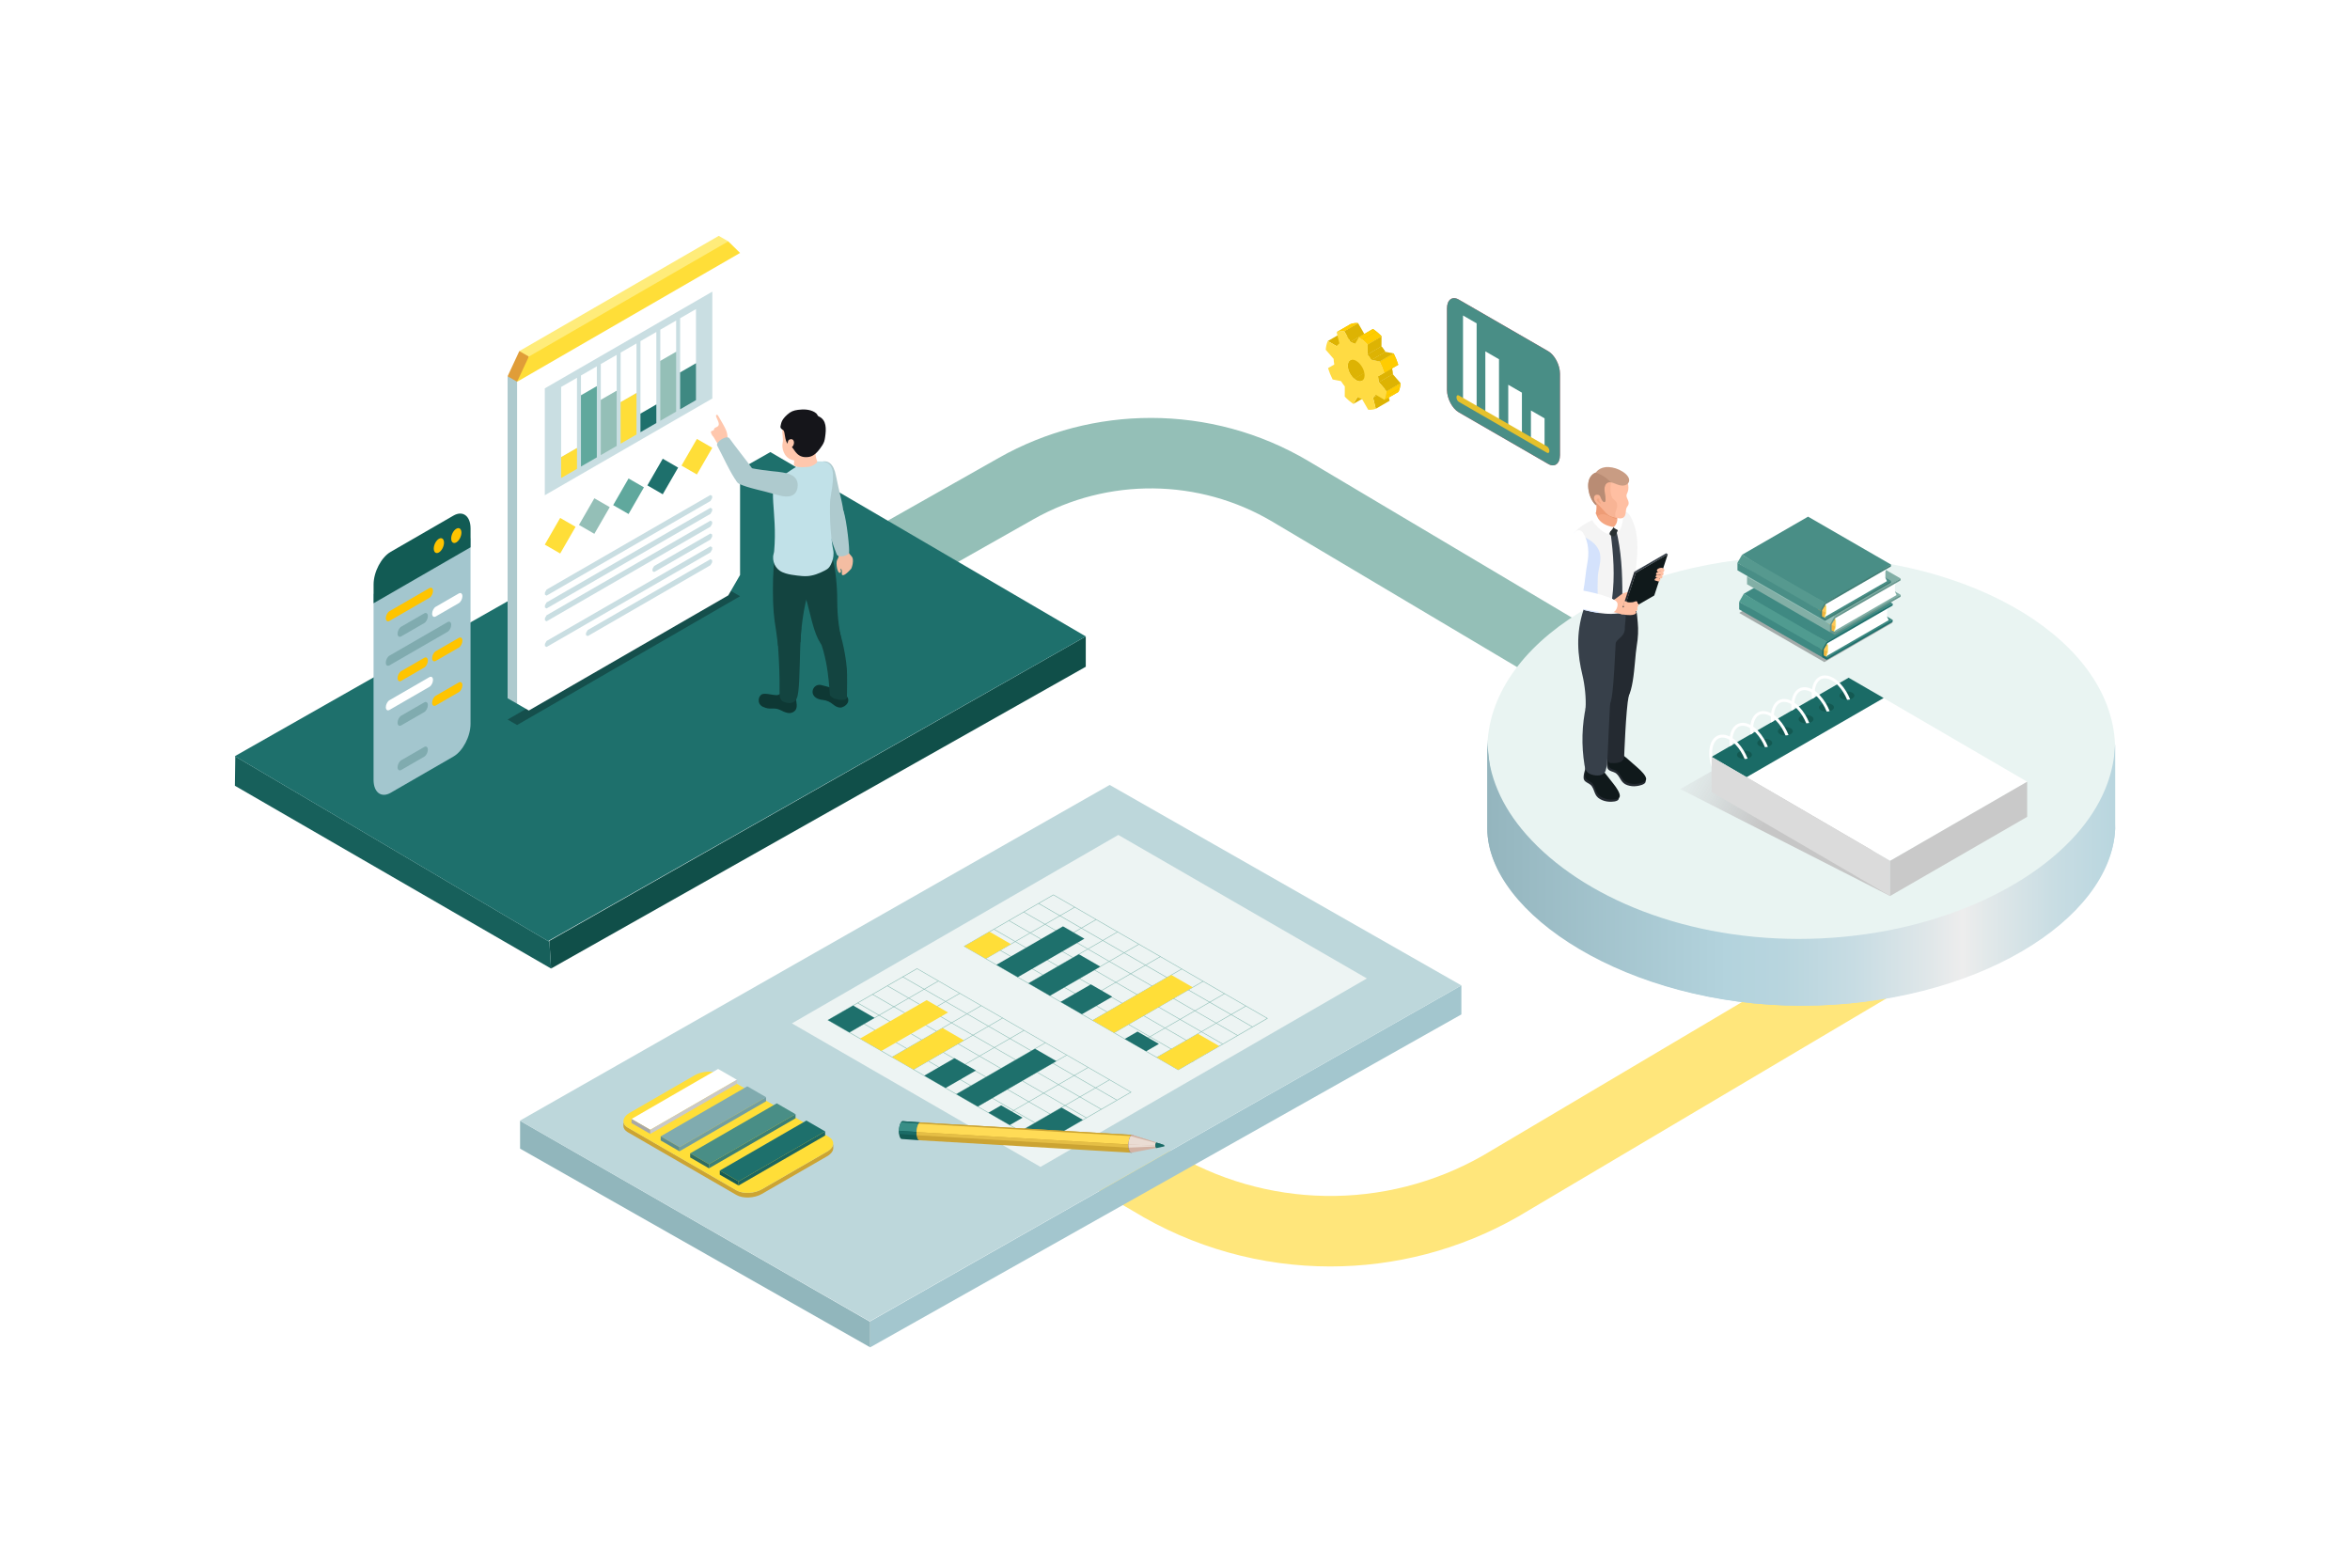 <svg xmlns="http://www.w3.org/2000/svg" xmlns:xlink="http://www.w3.org/1999/xlink" width="1000" height="667" xml:space="preserve"> <g>  <title>Layer 1</title>  <g id="svg_1">   <g id="svg_2">    <polygon id="svg_3" fill="#DDB303" points="585.42,173.96 591.34,170.52 590.17,165.74 584.25,169.18   " class="st743"></polygon>   </g>   <g id="svg_4">    <g id="svg_5">     <polygon id="svg_6" fill="#DDB303" points="567.8,155.15 573.71,151.71 571.04,153.21 565.12,156.65    " class="st743"></polygon>    </g>    <g id="svg_7">     <polygon id="svg_8" fill="#DDB303" points="575.9,171.88 581.82,168.45 583.51,165.56 577.6,169    " class="st743"></polygon>    </g>    <g id="svg_9">     <polygon id="svg_10" fill="#DDB303" points="568.79,147.31 574.7,143.87 570.94,141.68 565.03,145.12    " class="st743"></polygon>    </g>    <g id="svg_11" class="st6">     <defs>      <path d="m580.5,149.87l-5.92,3.44c-0.44,0.26 -0.78,0.72 -0.94,1.39c-0.46,1.94 0.71,4.82 2.62,6.46l5.92,-3.44c-1.91,-1.63 -3.09,-4.52 -2.62,-6.46c0.16,-0.66 0.49,-1.13 0.94,-1.39z" class="st6" id="SVGID_00000107571286027497938130000016719894497991921559_"></path>      <linearGradient y2="0.5" x2="1.162" y1="0.5" x1="-0.237" id="SVGID_00000178898404365911962930000017114525745625874058_">       <stop stop-color="#8DAFB7" offset="0.117"></stop>       <stop stop-color="#96B7C0" offset="0.187"></stop>       <stop stop-color="#B3D3DD" offset="0.442"></stop>       <stop stop-color="#B8D5DE" offset="0.506"></stop>       <stop stop-color="#C7DCE3" offset="0.586"></stop>       <stop stop-color="#E0E7E9" offset="0.673"></stop>       <stop stop-color="#EDEDED" offset="0.71"></stop>       <stop stop-color="#E3E9EA" offset="0.735"></stop>       <stop stop-color="#C9DDE3" offset="0.812"></stop>       <stop stop-color="#B9D6DF" offset="0.882"></stop>       <stop stop-color="#B3D3DD" offset="0.936"></stop>      </linearGradient>      <linearGradient y2="0.5" x2="1.162" y1="0.5" x1="-0.237" id="SVGID_00000127759114500993507870000006728797215166068393_">       <stop stop-color="#8DAFB7" offset="0.117"></stop>       <stop stop-color="#96B7C0" offset="0.187"></stop>       <stop stop-color="#B3D3DD" offset="0.442"></stop>       <stop stop-color="#B8D5DE" offset="0.506"></stop>       <stop stop-color="#C7DCE3" offset="0.586"></stop>       <stop stop-color="#E0E7E9" offset="0.673"></stop>       <stop stop-color="#EDEDED" offset="0.71"></stop>       <stop stop-color="#E3E9EA" offset="0.735"></stop>       <stop stop-color="#C9DDE3" offset="0.812"></stop>       <stop stop-color="#B9D6DF" offset="0.882"></stop>       <stop stop-color="#B3D3DD" offset="0.936"></stop>      </linearGradient>      <linearGradient y2="0.682" x2="1.256" y1="0.122" x1="-0.066" id="SVGID_00000003079606733876790000000003280607004662592175_">       <stop stop-opacity="0" stop-color="#E2EDF0" offset="0"></stop>       <stop stop-opacity="0.107" stop-color="#DCE4E7" offset="0.046"></stop>       <stop stop-opacity="0.385" stop-color="#D0D3D5" offset="0.166"></stop>       <stop stop-opacity="0.676" stop-color="#C8C9CA" offset="0.291"></stop>       <stop stop-color="#C6C6C6" offset="0.431"></stop>      </linearGradient>     </defs>     <use id="svg_12" fill="#DDB303" xlink:href="#SVGID_00000107571286027497938130000016719894497991921559_"></use>     <clipPath id="SVGID_00000037675101968680377140000004770303992028350141_">      <use id="svg_13" xlink:href="#SVGID_00000107571286027497938130000016719894497991921559_"></use>     </clipPath>     <g id="svg_14" clip-path="url(#SVGID_00000037675101968680377140000004770303992028350141_)">      <path id="svg_15" fill="#DDB303" d="m576.27,161.15l5.92,-3.44c-0.67,-0.57 -1.24,-1.29 -1.69,-2.07l-5.92,3.44c0.45,0.79 1.02,1.51 1.69,2.07l0,0z" class="st743"></path>      <path id="svg_16" fill="#DDB303" d="m574.58,159.09l5.92,-3.44c-0.37,-0.65 -0.66,-1.33 -0.83,-2.01l-5.92,3.44c0.17,0.67 0.45,1.36 0.83,2.01l0,0z" class="st743"></path>      <path id="svg_17" fill="#DDB303" d="m573.74,157.08l5.92,-3.44c-0.22,-0.85 -0.27,-1.68 -0.1,-2.38c0,-0.02 0.01,-0.03 0.01,-0.05l-5.92,3.44c0,0.02 -0.01,0.03 -0.01,0.05c-0.16,0.7 -0.12,1.53 0.1,2.38l0,0z" class="st743"></path>      <path id="svg_18" fill="#DDB303" d="m573.66,154.65l5.92,-3.44c0.16,-0.64 0.49,-1.09 0.92,-1.34l-5.92,3.44c-0.43,0.25 -0.76,0.7 -0.92,1.34l0,0z" class="st743"></path>     </g>    </g>    <g id="svg_19" class="st6">     <defs>      <path d="m579.63,161.99l5.92,-3.44c-0.66,0.38 -1.57,0.31 -2.54,-0.25c-0.27,-0.16 -0.55,-0.36 -0.83,-0.59l-5.92,3.44c0.28,0.24 0.56,0.43 0.83,0.59c0.97,0.56 1.88,0.64 2.54,0.25z" class="st6" id="SVGID_00000078752050831908855900000008772128872658122135_"></path>     </defs>     <use id="svg_20" fill="#DDB303" xlink:href="#SVGID_00000078752050831908855900000008772128872658122135_"></use>     <clipPath id="SVGID_00000057115425790637068160000010231595613215957402_">      <use id="svg_21" xlink:href="#SVGID_00000078752050831908855900000008772128872658122135_"></use>     </clipPath>     <g id="svg_22" clip-path="url(#SVGID_00000057115425790637068160000010231595613215957402_)">      <path id="svg_23" fill="#DDB303" d="m579.63,161.99l5.92,-3.44c-0.66,0.38 -1.57,0.31 -2.54,-0.25c-0.23,-0.13 -0.47,-0.3 -0.71,-0.49l-5.92,3.44c0.24,0.19 0.47,0.36 0.71,0.49c0.97,0.56 1.88,0.64 2.54,0.25l0,0z" class="st743"></path>      <path id="svg_24" fill="#DDB303" d="m576.39,161.26l5.92,-3.44c-0.04,-0.03 -0.08,-0.07 -0.12,-0.1l-5.92,3.44c0.04,0.03 0.08,0.06 0.12,0.1l0,0z" class="st743"></path>     </g>    </g>    <g id="svg_25" class="st6">     <defs>      <path d="m584.25,169.18l5.92,-3.44c0.44,-0.31 0.83,-0.71 1.17,-1.19l-5.92,3.44c-0.33,0.48 -0.72,0.88 -1.17,1.19z" class="st6" id="SVGID_00000025401891375728930190000000137789035337442437_"></path>     </defs>     <use id="svg_26" fill="#DDB303" xlink:href="#SVGID_00000025401891375728930190000000137789035337442437_"></use>     <clipPath id="SVGID_00000175297422697453184790000018295474022001722045_">      <use id="svg_27" xlink:href="#SVGID_00000025401891375728930190000000137789035337442437_"></use>     </clipPath>     <g id="svg_28" clip-path="url(#SVGID_00000175297422697453184790000018295474022001722045_)">      <path id="svg_29" fill="#DDB303" d="m584.25,169.18l5.92,-3.44c0.44,-0.31 0.83,-0.71 1.17,-1.19l-5.92,3.44c-0.33,0.48 -0.72,0.88 -1.17,1.19l0,0z" class="st743"></path>     </g>    </g>    <g id="svg_30">     <polygon id="svg_31" fill="#DDB303" points="574.64,145.53 580.56,142.09 577.92,137.5 572.01,140.93    " class="st743"></polygon>    </g>    <g id="svg_32" class="st6">     <defs>      <path d="m572.01,140.93l5.92,-3.44c-1.16,-0.1 -2.24,0.04 -3.22,0.41l-5.92,3.44c0.97,-0.36 2.06,-0.5 3.22,-0.41z" class="st6" id="SVGID_00000084489452053009393000000018330816692176810928_"></path>     </defs>     <use id="svg_33" fill="#DDB303" xlink:href="#SVGID_00000084489452053009393000000018330816692176810928_"></use>     <clipPath id="SVGID_00000114055358031648970780000002598723792693117114_">      <use id="svg_34" xlink:href="#SVGID_00000084489452053009393000000018330816692176810928_"></use>     </clipPath>     <g id="svg_35" clip-path="url(#SVGID_00000114055358031648970780000002598723792693117114_)">      <path id="svg_36" fill="#FFCC00" d="m572.01,140.93l5.92,-3.44c-1.16,-0.1 -2.24,0.04 -3.22,0.41l-5.92,3.44c0.97,-0.36 2.06,-0.5 3.22,-0.41l0,0z" class="st748"></path>     </g>    </g>    <g id="svg_37" class="st6">     <defs>      <path d="m576.62,146.31l5.92,-3.44c-0.67,-0.35 -1.33,-0.61 -1.97,-0.78l-5.92,3.44c0.63,0.17 1.29,0.43 1.97,0.78z" class="st6" id="SVGID_00000061442771624328487920000005520092745740561049_"></path>     </defs>     <use id="svg_38" fill="#DDB303" xlink:href="#SVGID_00000061442771624328487920000005520092745740561049_"></use>     <clipPath id="SVGID_00000177476308958705362980000000081338398852989847_">      <use id="svg_39" xlink:href="#SVGID_00000061442771624328487920000005520092745740561049_"></use>     </clipPath>     <g id="svg_40" clip-path="url(#SVGID_00000177476308958705362980000000081338398852989847_)">      <path id="svg_41" fill="#DDB303" d="m576.62,146.31l5.92,-3.44c-0.67,-0.35 -1.33,-0.61 -1.97,-0.78l-5.92,3.44c0.63,0.17 1.29,0.43 1.97,0.78l0,0z" class="st743"></path>     </g>    </g>    <g id="svg_42" class="st6">     <defs>      <path d="m589.19,170.18l5.92,-3.44c0.23,-0.53 0.44,-1.1 0.59,-1.73c0.15,-0.63 0.24,-1.3 0.3,-1.98l-5.92,3.44c-0.06,0.68 -0.15,1.35 -0.3,1.98c-0.15,0.64 -0.36,1.2 -0.59,1.73z" class="st6" id="SVGID_00000162345621614412065170000007395844079561134221_"></path>     </defs>     <use id="svg_43" fill="#DDB303" xlink:href="#SVGID_00000162345621614412065170000007395844079561134221_"></use>     <clipPath id="SVGID_00000110445327894399555950000004110955417448103347_">      <use id="svg_44" xlink:href="#SVGID_00000162345621614412065170000007395844079561134221_"></use>     </clipPath>     <g id="svg_45" clip-path="url(#SVGID_00000110445327894399555950000004110955417448103347_)">      <path id="svg_46" fill="#FFCC00" d="m589.19,170.18l5.92,-3.44c0.21,-0.49 0.41,-1.01 0.56,-1.59l-5.92,3.44c-0.15,0.58 -0.35,1.1 -0.56,1.59l0,0z" class="st748"></path>      <path id="svg_47" fill="#FFCC00" d="m589.74,168.6l5.92,-3.44c0.01,-0.05 0.02,-0.09 0.03,-0.14c0.15,-0.63 0.24,-1.3 0.3,-1.98l-5.92,3.44c-0.06,0.68 -0.15,1.35 -0.3,1.98c0,0.04 -0.02,0.09 -0.03,0.14l0,0z" class="st748"></path>     </g>    </g>    <g id="svg_48">     <polygon id="svg_49" fill="#DDB303" points="590.08,166.48 595.99,163.04 592.63,159.16 586.72,162.6    " class="st743"></polygon>    </g>    <g id="svg_50" class="st6">     <defs>      <path d="m586.72,162.6l5.92,-3.44c-0.03,-0.8 -0.13,-1.61 -0.3,-2.44l-5.92,3.44c0.16,0.83 0.26,1.64 0.3,2.44z" class="st6" id="SVGID_00000102522660139461203920000004380860548342802060_"></path>     </defs>     <use id="svg_51" fill="#DDB303" xlink:href="#SVGID_00000102522660139461203920000004380860548342802060_"></use>     <clipPath id="SVGID_00000000923974218074203470000011965779285818637195_">      <use id="svg_52" xlink:href="#SVGID_00000102522660139461203920000004380860548342802060_"></use>     </clipPath>     <g id="svg_53" clip-path="url(#SVGID_00000000923974218074203470000011965779285818637195_)">      <path id="svg_54" fill="#DDB303" d="m586.72,162.6l5.92,-3.44c-0.03,-0.8 -0.13,-1.61 -0.3,-2.44l-5.92,3.44c0.16,0.83 0.26,1.64 0.3,2.44l0,0z" class="st743"></path>     </g>    </g>    <g id="svg_55" class="st6">     <defs>      <path d="m583.56,153.13l5.92,-3.44c-0.49,-0.79 -1.03,-1.55 -1.61,-2.27l-5.92,3.44c0.58,0.72 1.12,1.48 1.61,2.27z" class="st6" id="SVGID_00000002374268457034770000000017251322117134390147_"></path>     </defs>     <use id="svg_56" fill="#DDB303" xlink:href="#SVGID_00000002374268457034770000000017251322117134390147_"></use>     <clipPath id="SVGID_00000003823012170228855800000011411473488579323833_">      <use id="svg_57" xlink:href="#SVGID_00000002374268457034770000000017251322117134390147_"></use>     </clipPath>     <g id="svg_58" clip-path="url(#SVGID_00000003823012170228855800000011411473488579323833_)">      <path id="svg_59" fill="#DDB303" d="m583.56,153.13l5.92,-3.44c-0.49,-0.79 -1.03,-1.55 -1.61,-2.27l-5.92,3.44c0.58,0.72 1.12,1.48 1.61,2.27l0,0z" class="st743"></path>     </g>    </g>    <g id="svg_60">     <polygon id="svg_61" fill="#DDB303" points="581.95,150.85 587.86,147.42 587.89,143.1 581.98,146.54    " class="st743"></polygon>    </g>    <g id="svg_62" class="st6">     <defs>      <path d="m581.98,146.54l5.92,-3.44c-0.58,-0.6 -1.17,-1.18 -1.8,-1.71c-0.62,-0.53 -1.25,-0.99 -1.87,-1.41l-5.92,3.44c0.62,0.42 1.24,0.88 1.87,1.41c0.62,0.53 1.22,1.11 1.8,1.71z" class="st6" id="SVGID_00000158004827052391989500000015408459209771423874_"></path>     </defs>     <use id="svg_63" fill="#DDB303" xlink:href="#SVGID_00000158004827052391989500000015408459209771423874_"></use>     <clipPath id="SVGID_00000052079818274267765300000016342123825373226918_">      <use id="svg_64" xlink:href="#SVGID_00000158004827052391989500000015408459209771423874_"></use>     </clipPath>     <g id="svg_65" clip-path="url(#SVGID_00000052079818274267765300000016342123825373226918_)">      <path id="svg_66" fill="#FFCC00" d="m581.98,146.54l5.92,-3.44c-0.58,-0.6 -1.17,-1.18 -1.8,-1.71c-0.12,-0.1 -0.24,-0.21 -0.37,-0.3l-5.92,3.44c0.12,0.1 0.24,0.2 0.37,0.3c0.62,0.53 1.22,1.11 1.8,1.71l0,0z" class="st748"></path>      <path id="svg_67" fill="#FFCC00" d="m579.81,144.53l5.92,-3.44c-0.5,-0.41 -1,-0.77 -1.5,-1.11l-5.92,3.44c0.5,0.34 1,0.7 1.5,1.11l0,0z" class="st748"></path>     </g>    </g>    <g id="svg_68" class="st6">     <defs>      <path d="m589.09,158.66l5.92,-3.44c-0.5,-1.62 -1.16,-3.25 -1.96,-4.83l-5.92,3.44c0.8,1.58 1.46,3.2 1.96,4.83z" class="st6" id="SVGID_00000150817883952835982090000009115611628505039747_"></path>     </defs>     <use id="svg_69" fill="#DDB303" xlink:href="#SVGID_00000150817883952835982090000009115611628505039747_"></use>     <clipPath id="SVGID_00000099663686853481447230000010138279224960990098_">      <use id="svg_70" xlink:href="#SVGID_00000150817883952835982090000009115611628505039747_"></use>     </clipPath>     <g id="svg_71" clip-path="url(#SVGID_00000099663686853481447230000010138279224960990098_)">      <path id="svg_72" fill="#FFCC00" d="m589.09,158.66l5.92,-3.44c-0.5,-1.62 -1.16,-3.25 -1.96,-4.83l-5.92,3.44c0.8,1.58 1.46,3.2 1.96,4.83l0,0z" class="st748"></path>     </g>    </g>    <g id="svg_73">     <path id="svg_74" fill="#FFDB43" d="m567.5,152.7c0.03,0.79 0.13,1.61 0.3,2.44l-2.68,1.5c0.49,1.62 1.16,3.25 1.96,4.83l3.57,0.7c0.49,0.79 1.03,1.55 1.61,2.27l-0.03,4.31c0.58,0.6 1.17,1.18 1.8,1.71c0.62,0.53 1.25,0.99 1.87,1.41l1.7,-2.89c0.67,0.35 1.33,0.61 1.97,0.78l2.64,4.59c1.16,0.09 2.24,-0.04 3.22,-0.41l-1.17,-4.78c0.44,-0.31 0.83,-0.71 1.17,-1.19l3.76,2.19c0.23,-0.53 0.44,-1.1 0.59,-1.73c0.15,-0.63 0.24,-1.3 0.3,-1.98l-3.36,-3.88c-0.03,-0.8 -0.13,-1.61 -0.3,-2.44l2.68,-1.5c-0.5,-1.62 -1.16,-3.25 -1.96,-4.83l-3.57,-0.7c-0.49,-0.79 -1.03,-1.55 -1.61,-2.27l0.03,-4.31c-0.58,-0.6 -1.17,-1.18 -1.8,-1.71c-0.62,-0.53 -1.25,-0.99 -1.87,-1.41l-1.7,2.89c-0.67,-0.35 -1.33,-0.61 -1.97,-0.78l-2.64,-4.59c-1.16,-0.1 -2.24,0.04 -3.22,0.41l1.17,4.78c-0.44,0.31 -0.83,0.71 -1.17,1.19l-3.76,-2.19c-0.23,0.53 -0.44,1.1 -0.59,1.73c-0.15,0.63 -0.24,1.3 -0.3,1.98l3.36,3.88zm8.77,8.45c-1.91,-1.63 -3.09,-4.52 -2.62,-6.46c0.4,-1.65 1.86,-2.07 3.47,-1.14c0.27,0.16 0.55,0.36 0.83,0.59c1.91,1.63 3.09,4.52 2.62,6.46c-0.4,1.65 -1.86,2.07 -3.47,1.14c-0.28,-0.15 -0.56,-0.35 -0.83,-0.59l0,0z" class="st12"></path>    </g>    <g id="svg_75">     <polygon id="svg_76" fill="#DDB303" points="587.13,153.83 593.04,150.39 589.48,149.69 583.56,153.13    " class="st743"></polygon>    </g>   </g>  </g>  <g id="svg_77">   <path id="svg_78" fill="#FFE67B" d="m566.1,538.89c-29.2,0 -58.37,-7.92 -84.16,-23.72l-117.6,-68.39l15.67,-25.58l117.6,68.39c40.75,24.95 91.86,25.77 133.38,2.13l167.64,-99.32l14.84,26.07l-167.64,99.31c-24.74,14.09 -52.25,21.11 -79.73,21.11z" class="st1"></path>  </g>  <g id="svg_79">   <path id="svg_80" fill="#94BFB7" d="m489.71,177.83c-22.31,0 -44.63,5.65 -64.66,16.98l-61.62,34.86l14.77,26.11l61.62,-34.86c31.54,-17.85 70.5,-17.43 101.66,1.08l228.07,135.53l15.33,-25.79l-228.07,-135.53c-20.6,-12.25 -43.85,-18.38 -67.1,-18.38z" class="st0"></path>  </g>  <g id="svg_81">   <polygon id="svg_82" fill="#104F49" points="233.78,400.34 234.49,412.12 462.03,283.71 462.03,270.8  " class="st755"></polygon>   <polygon id="svg_83" fill="#17605B" points="99.95,334.34 234.49,412.12 233.78,400.34 233.43,400.54 100.12,321.86  " class="st756"></polygon>   <polygon id="svg_84" fill="#1E706C" points="99.92,321.77 100.12,321.89 233.23,400.45 233.26,400.44 233.58,400.25 462.03,270.8 327.81,192.36     " class="st124"></polygon>  </g>  <g id="svg_85">   <polygon id="svg_86" fill="#A3C6CE" points="370.29,562.23 370.29,573.3 621.86,431.65 621.86,419.3  " class="st399"></polygon>   <polygon id="svg_87" fill="#91B6BC" points="221.31,488.76 370.29,573.3 370.29,562.23 370.29,562.46 221.31,476.9  " class="st402"></polygon>   <polygon id="svg_88" fill="#BDD7DB" points="221.31,476.8 221.31,476.93 370.29,562.36 370.29,562.34 370.29,562.13 621.86,419.3 472.21,334     " class="st757"></polygon>  </g>  <g id="svg_89">   <ellipse id="svg_90" fill="#E9F4F2" ry="82.12" rx="133.57" cy="318.76" cx="766.48" class="st758"></ellipse>   <g id="svg_91">    <g id="svg_92">     <image id="svg_93" opacity="0.35" transform="matrix(1 0 0 1 620.552 306.351)" height="139" width="293"></image>     <g id="svg_94">      <path id="svg_95" fill="url(#SVGID_00000178898404365911962930000017114525745625874058_)" d="m900.07,352.63c-1.55,38.77 -59.81,75.31 -133.58,75.31c-73.77,0 -133.58,-40.27 -133.58,-75.31l0,-37.74c0,6.49 4.53,36.06 6.79,42.12c2.47,6.63 2.99,6 7.83,11.92c22.08,27 65.68,40.54 117.64,40.54c51.97,0 95.96,-13.54 118.04,-40.54c4.84,-5.92 10.75,-15.92 13.22,-22.54c2.06,-5.53 3.43,-23.9 3.62,-29.79l0,34.32c0.01,0.57 0.05,1.14 0.02,1.71z"></path>     </g>    </g>    <g id="svg_96">     <path id="svg_97" fill="url(#SVGID_00000127759114500993507870000006728797215166068393_)" d="m900.07,352.63c-1.33,36.55 -59.81,75.31 -133.58,75.31c-73.77,0 -133.58,-39.11 -133.58,-75.31l0,-37.74c0,6.49 1.19,12.81 3.45,18.87c2.47,6.63 6.2,12.95 11.04,18.87c22.08,27 66.06,46.89 118.03,46.89c51.97,0 98.06,-19.89 120.15,-46.89c4.84,-5.92 8.58,-12.24 11.04,-18.87c2.06,-5.53 3.23,-11.27 3.42,-17.16l0,34.32c0.02,0.57 0.05,1.14 0.03,1.71z"></path>    </g>   </g>  </g>  <g id="signature_00000058591598057506222910000001291010177549891969_">   <g id="svg_98">    <polygon id="svg_99" fill="#EDF4F3" points="336.99,435.46 442.76,496.53 581.65,416.34 475.88,355.27   " class="st761"></polygon>   </g>   <g id="svg_100">    <g id="svg_101">     <g id="svg_102">      <path id="svg_103" fill="#8ABCB4" d="m501.37,455.35l0.06,-0.03l38.09,-21.99l-0.17,-0.1l-91.09,-52.59l-0.06,0.03l-38.09,21.99l0.17,0.1l91.09,52.59zm37.7,-22.03l-37.7,21.77l-90.81,-52.43l37.7,-21.77l90.81,52.43z" class="st277"></path>     </g>     <g id="svg_104">      <polygon id="svg_105" fill="#8ABCB4" points="532.92,437.07 533.03,436.87 441.99,384.31 441.88,384.51     " class="st277"></polygon>     </g>     <g id="svg_106">      <polygon id="svg_107" fill="#8ABCB4" points="526.6,440.71 526.71,440.52 435.67,387.96 435.56,388.15     " class="st277"></polygon>     </g>     <g id="svg_108">      <polygon id="svg_109" fill="#8ABCB4" points="520.28,444.36 520.39,444.17 429.35,391.61 429.24,391.8     " class="st277"></polygon>     </g>     <g id="svg_110">      <rect id="svg_111" fill="#8ABCB4" height="105.12" width="0.22" class="st277" transform="matrix(0.5 -0.866 0.866 0.5 -130.888 616.591)" y="369.08" x="468.38"></rect>     </g>     <g id="svg_112">      <rect id="svg_113" fill="#8ABCB4" height="105.12" width="0.22" class="st277" transform="matrix(0.5 -0.866 0.866 0.5 -137.162 613.09)" y="372.73" x="462.06"></rect>     </g>     <g id="svg_114">      <rect id="svg_115" fill="#8ABCB4" height="0.22" width="43.79" class="st277" transform="matrix(0.866 -0.5 0.5 0.866 -139.749 272.391)" y="396.85" x="416.51"></rect>     </g>     <g id="svg_116">      <rect id="svg_117" fill="#8ABCB4" height="0.22" width="43.79" class="st277" transform="matrix(0.866 -0.5 0.5 0.866 -141.158 277.65)" y="402.11" x="425.61"></rect>     </g>     <g id="svg_118">      <rect id="svg_119" fill="#8ABCB4" height="0.22" width="43.79" class="st277" transform="matrix(0.866 -0.5 0.5 0.866 -142.566 282.903)" y="407.37" x="434.71"></rect>     </g>     <g id="svg_120">      <rect id="svg_121" fill="#8ABCB4" height="0.22" width="43.79" class="st277" transform="matrix(0.866 -0.5 0.5 0.866 -143.972 288.149)" y="412.62" x="443.82"></rect>     </g>     <g id="svg_122">      <rect id="svg_123" fill="#8ABCB4" height="0.22" width="43.79" class="st277" transform="matrix(0.866 -0.5 0.5 0.866 -145.384 293.423)" y="417.88" x="452.92"></rect>     </g>     <g id="svg_124">      <polygon id="svg_125" fill="#8ABCB4" points="465.01,434.29 502.94,412.39 502.83,412.2 464.9,434.1     " class="st277"></polygon>     </g>     <g id="svg_126">      <rect id="svg_127" fill="#8ABCB4" height="0.22" width="43.79" class="st277" transform="matrix(0.866 -0.5 0.5 0.866 -148.2 303.933)" y="428.39" x="471.13"></rect>     </g>     <g id="svg_128">      <rect id="svg_129" fill="#8ABCB4" height="0.22" width="43.79" class="st277" transform="matrix(0.866 -0.5 0.5 0.866 -149.608 309.183)" y="433.65" x="480.23"></rect>     </g>     <g id="svg_130">      <rect id="svg_131" fill="#8ABCB4" height="0.22" width="43.79" class="st277" transform="matrix(0.866 -0.5 0.5 0.866 -151.017 314.442)" y="438.9" x="489.33"></rect>     </g>    </g>    <polygon id="svg_132" fill="#FFDE38" points="492.27,449.96 501.37,455.22 518.84,445.13 509.74,439.88   " class="st3"></polygon>    <polygon id="svg_133" fill="#1E706C" points="478.61,442.08 487.72,447.33 493.15,444.19 484.05,438.94   " class="st124"></polygon>    <polygon id="svg_134" fill="#1E706C" points="423.99,410.54 433.09,415.8 461.44,399.43 452.34,394.17   " class="st124"></polygon>    <polygon id="svg_135" fill="#1E706C" points="451.3,426.31 460.4,431.56 473.3,424.12 464.2,418.86   " class="st124"></polygon>    <polygon id="svg_136" fill="#FFDE38" points="410.34,402.66 419.44,407.91 430.17,401.72 421.06,396.46   " class="st3"></polygon>    <polygon id="svg_137" fill="#FFDE38" points="464.96,434.19 474.06,439.45 507.55,420.11 498.45,414.86   " class="st3"></polygon>    <polygon id="svg_138" fill="#1E706C" points="437.65,418.42 446.75,423.68 468.2,411.29 459.1,406.04   " class="st124"></polygon>   </g>   <g id="svg_139">    <g id="svg_140">     <g id="svg_141">      <path id="svg_142" fill="#8ABCB4" d="m443.35,486.74l0.05,-0.03l38.09,-21.99l-0.17,-0.1l-91.09,-52.59l-0.06,0.03l-38.09,21.99l0.17,0.1l91.1,52.59zm37.7,-22.03l-37.7,21.77l-90.81,-52.43l37.7,-21.77l90.81,52.43z" class="st277"></path>     </g>     <g id="svg_143">      <rect id="svg_144" fill="#8ABCB4" height="105.12" width="0.22" class="st277" transform="matrix(0.499 -0.867 0.867 0.499 -167.985 593.542)" y="389.52" x="429.33"></rect>     </g>     <g id="svg_145">      <polygon id="svg_146" fill="#8ABCB4" points="468.58,472.11 468.69,471.92 377.65,419.36 377.54,419.55     " class="st277"></polygon>     </g>     <g id="svg_147">      <polygon id="svg_148" fill="#8ABCB4" points="462.26,475.76 462.37,475.57 371.33,423.01 371.22,423.2     " class="st277"></polygon>     </g>     <g id="svg_149">      <polygon id="svg_150" fill="#8ABCB4" points="455.94,479.41 456.05,479.22 365.01,426.65 364.9,426.85     " class="st277"></polygon>     </g>     <g id="svg_151">      <rect id="svg_152" fill="#8ABCB4" height="105.12" width="0.22" class="st277" transform="matrix(0.501 -0.865 0.865 0.501 -193.606 577.43)" y="404.12" x="404.04"></rect>     </g>     <g id="svg_153">      <rect id="svg_154" fill="#8ABCB4" height="0.22" width="43.79" class="st277" transform="matrix(0.866 -0.5 0.5 0.866 -163.22 247.588)" y="428.25" x="358.48"></rect>     </g>     <g id="svg_155">      <rect id="svg_156" fill="#8ABCB4" height="0.22" width="43.79" class="st277" transform="matrix(0.866 -0.5 0.5 0.866 -164.628 252.842)" y="433.5" x="367.59"></rect>     </g>     <g id="svg_157">      <rect id="svg_158" fill="#8ABCB4" height="0.22" width="43.79" class="st277" transform="matrix(0.866 -0.5 0.5 0.866 -166.036 258.098)" y="438.76" x="376.69"></rect>     </g>     <g id="svg_159">      <polygon id="svg_160" fill="#8ABCB4" points="388.78,455.17 426.71,433.27 426.6,433.08 388.67,454.98     " class="st277"></polygon>     </g>     <g id="svg_161">      <polygon id="svg_162" fill="#8ABCB4" points="397.89,460.43 435.81,438.53 435.7,438.34 397.78,460.23     " class="st277"></polygon>     </g>     <g id="svg_163">      <polygon id="svg_164" fill="#8ABCB4" points="406.99,465.68 444.92,443.78 444.81,443.59 406.88,465.49     " class="st277"></polygon>     </g>     <g id="svg_165">      <rect id="svg_166" fill="#8ABCB4" height="0.22" width="43.79" class="st277" transform="matrix(0.866 -0.5 0.5 0.866 -171.667 279.115)" y="459.78" x="413.11"></rect>     </g>     <g id="svg_167">      <rect id="svg_168" fill="#8ABCB4" height="0.22" width="43.79" class="st277" transform="matrix(0.866 -0.5 0.5 0.866 -173.079 284.381)" y="465.04" x="422.21"></rect>     </g>     <g id="svg_169">      <rect id="svg_170" fill="#8ABCB4" height="0.22" width="43.79" class="st277" transform="matrix(0.866 -0.5 0.5 0.866 -174.485 289.628)" y="470.3" x="431.31"></rect>     </g>    </g>    <polygon id="svg_171" fill="#1E706C" points="434.25,481.35 443.35,486.61 460.82,476.52 451.72,471.27   " class="st124"></polygon>    <polygon id="svg_172" fill="#1E706C" points="420.59,473.47 429.69,478.73 435.13,475.59 426.03,470.33   " class="st124"></polygon>    <polygon id="svg_173" fill="#FFDE38" points="365.97,441.93 375.07,447.19 403.42,430.82 394.32,425.57   " class="st3"></polygon>    <polygon id="svg_174" fill="#1E706C" points="393.28,457.7 402.38,462.96 415.28,455.51 406.17,450.26   " class="st124"></polygon>    <polygon id="svg_175" fill="#1E706C" points="352.31,434.05 361.42,439.31 372.14,433.11 363.04,427.86   " class="st124"></polygon>    <polygon id="svg_176" fill="#1E706C" points="406.94,465.59 416.04,470.84 449.53,451.51 440.42,446.25   " class="st124"></polygon>    <polygon id="svg_177" fill="#FFDE38" points="379.63,449.82 388.73,455.07 410.18,442.69 401.08,437.43   " class="st3"></polygon>   </g>  </g>  <g id="svg_178">   <g id="svg_179">    <g id="svg_180" class="st6">     <g id="svg_181" class="st6">      <path id="svg_182" fill="#135B54" d="m382.79,483.5c-0.02,-0.07 -0.04,-0.14 -0.05,-0.21c-0.03,-0.11 -0.05,-0.22 -0.08,-0.34c-0.02,-0.08 -0.03,-0.16 -0.04,-0.25c-0.01,-0.07 -0.02,-0.14 -0.03,-0.21c-0.11,-0.97 -0.08,-2.13 0.15,-3.19c0.31,-1.43 0.87,-2.27 1.41,-2.24l7.62,0.54c-0.54,-0.03 -1.1,0.81 -1.41,2.24c-0.24,1.13 -0.27,2.38 -0.11,3.4c0.01,0.08 0.02,0.17 0.04,0.25c0.02,0.12 0.05,0.23 0.08,0.34c0.02,0.07 0.03,0.14 0.05,0.21c0.03,0.11 0.07,0.21 0.11,0.31c0.02,0.05 0.04,0.11 0.06,0.15c0.06,0.14 0.14,0.26 0.21,0.37c0.16,0.22 0.34,0.32 0.52,0.33l-7.62,-0.54c-0.18,-0.01 -0.36,-0.12 -0.52,-0.33c-0.08,-0.1 -0.15,-0.23 -0.21,-0.37c-0.02,-0.05 -0.04,-0.1 -0.06,-0.15c-0.05,-0.1 -0.09,-0.2 -0.12,-0.31z" class="st50"></path>      <path id="svg_183" fill="#1A6B66" d="m383.9,477.11c0.08,-0.03 0.16,-0.05 0.25,-0.04l7.62,0.54c-0.08,0 -0.17,0.01 -0.25,0.04c-0.17,0.07 -0.34,0.23 -0.5,0.47l-7.62,-0.54c0.15,-0.24 0.32,-0.39 0.5,-0.47z" class="st4"></path>      <path id="svg_184" fill="#388E86" d="m391.01,478.12l-7.62,-0.54c-0.26,0.38 -0.5,0.97 -0.66,1.73c-0.13,0.6 -0.2,1.23 -0.21,1.84l7.62,0.54c0.01,-0.61 0.08,-1.24 0.21,-1.84c0.17,-0.76 0.4,-1.35 0.66,-1.73l0,0z" class="st49"></path>      <path id="svg_185" fill="#1A6B66" d="m390.14,481.69l-7.62,-0.54c-0.01,0.47 0.01,0.93 0.06,1.35l7.62,0.54c-0.05,-0.42 -0.07,-0.88 -0.06,-1.35l0,0z" class="st4"></path>     </g>     <g id="svg_186">      <path id="svg_187" fill="#4B3D46" d="m390.79,484.87c0.65,0.86 1.52,0 1.93,-1.9c0.41,-1.91 0.21,-4.16 -0.44,-5.02c-0.65,-0.86 -1.52,0 -1.93,1.9c-0.41,1.9 -0.21,4.16 0.44,5.02z" class="st167"></path>     </g>    </g>   </g>   <g id="svg_188">    <g id="svg_189" class="st6">     <g id="svg_190" class="st6">      <path id="svg_191" fill="#CCA433" d="m390.29,484.04c-0.02,-0.07 -0.04,-0.14 -0.05,-0.21c-0.03,-0.11 -0.05,-0.22 -0.08,-0.34c-0.01,-0.08 -0.03,-0.16 -0.04,-0.25c-0.01,-0.07 -0.03,-0.13 -0.03,-0.21c-0.11,-0.97 -0.08,-2.13 0.15,-3.19c0.31,-1.43 0.87,-2.27 1.41,-2.24l90.2,5.3c-0.54,-0.03 -1.1,0.81 -1.41,2.24c-0.24,1.13 -0.27,2.38 -0.12,3.4c0.01,0.08 0.03,0.17 0.04,0.25c0.02,0.12 0.05,0.23 0.08,0.34c0.02,0.07 0.03,0.14 0.05,0.21c0.03,0.11 0.07,0.21 0.11,0.31c0.02,0.05 0.04,0.11 0.06,0.15c0.06,0.14 0.13,0.26 0.21,0.36c0.16,0.22 0.34,0.32 0.52,0.33l-90.2,-5.3c-0.18,-0.01 -0.36,-0.12 -0.52,-0.33c-0.08,-0.1 -0.15,-0.23 -0.21,-0.37c-0.02,-0.05 -0.04,-0.1 -0.06,-0.15c-0.04,-0.08 -0.08,-0.18 -0.11,-0.3z" class="st42"></path>      <path id="svg_192" fill="#CCA433" d="m391.4,477.66c0.08,-0.03 0.16,-0.05 0.25,-0.05l90.2,5.3c-0.08,0 -0.16,0.01 -0.25,0.04c-0.17,0.07 -0.34,0.23 -0.5,0.46l-90.2,-5.29c0.15,-0.23 0.32,-0.39 0.5,-0.46z" class="st42"></path>      <path id="svg_193" fill="#FFDB56" d="m481.09,483.42l-90.2,-5.29c-0.26,0.39 -0.5,0.97 -0.66,1.73c-0.13,0.6 -0.2,1.23 -0.21,1.84l90.2,5.29c0.01,-0.61 0.08,-1.24 0.21,-1.84c0.16,-0.76 0.39,-1.35 0.66,-1.73l0,0z" class="st45"></path>      <path id="svg_194" fill="#E5BE45" d="m480.22,486.99l-90.2,-5.29c-0.01,0.47 0.01,0.93 0.06,1.35l90.2,5.29c-0.05,-0.42 -0.07,-0.88 -0.06,-1.35l0,0z" class="st44"></path>     </g>     <g id="svg_195">      <path id="svg_196" fill="#524348" d="m480.87,490.17c0.65,0.86 1.52,0 1.93,-1.9c0.41,-1.91 0.21,-4.16 -0.44,-5.02c-0.65,-0.86 -1.52,0 -1.93,1.9c-0.41,1.9 -0.22,4.16 0.44,5.02z" class="st299"></path>     </g>    </g>   </g>   <g id="svg_197">    <g id="svg_198" class="st6">     <g id="svg_199" class="st6">      <path id="svg_200" fill="#D2B2A3" d="m480.48,489.34c-0.02,-0.07 -0.04,-0.14 -0.05,-0.21c-0.03,-0.11 -0.05,-0.22 -0.08,-0.34c-0.01,-0.08 -0.03,-0.16 -0.04,-0.25c-0.01,-0.07 -0.02,-0.13 -0.03,-0.21c-0.11,-0.97 -0.08,-2.13 0.15,-3.19c0.31,-1.43 0.87,-2.27 1.41,-2.24l10.35,3.31c-0.16,-0.01 -0.33,0.24 -0.42,0.67c-0.07,0.34 -0.08,0.72 -0.03,1.02c0.02,0.11 0.03,0.14 0.03,0.18c0.03,0.1 0.04,0.13 0.05,0.16c0.04,0.09 0.06,0.12 0.08,0.15c0.05,0.07 0.1,0.1 0.16,0.1l-10.66,2c-0.18,-0.01 -0.36,-0.12 -0.52,-0.33c-0.08,-0.1 -0.15,-0.23 -0.21,-0.37c-0.02,-0.05 -0.04,-0.1 -0.06,-0.15c-0.05,-0.09 -0.09,-0.19 -0.13,-0.3z" class="st38"></path>      <path id="svg_201" fill="#D2B2A3" d="m481.59,482.95c0.08,-0.03 0.17,-0.05 0.25,-0.04l10.35,3.31c-0.13,0.04 -0.18,0.08 -0.22,0.15l-10.87,-2.95c0.15,-0.23 0.32,-0.39 0.49,-0.47z" class="st38"></path>      <path id="svg_202" fill="#EADCD3" d="m491.96,486.37l-10.87,-2.95c-0.26,0.38 -0.5,0.97 -0.66,1.73c-0.13,0.6 -0.2,1.23 -0.21,1.84l11.49,0.46c0,-0.18 0.02,-0.37 0.06,-0.55c0.04,-0.24 0.11,-0.41 0.19,-0.53l0,0z" class="st37"></path>      <path id="svg_203" fill="#EADCD3" d="m491.7,487.44l-11.49,-0.46c-0.01,0.47 0.01,0.93 0.06,1.35l11.44,-0.49c-0.01,-0.12 -0.01,-0.26 -0.01,-0.4l0,0z" class="st37"></path>     </g>     <g id="svg_204">      <path id="svg_205" fill="#EADCD3" d="m491.9,488.4c0.2,0.26 0.46,0 0.58,-0.57c0.12,-0.57 0.06,-1.25 -0.13,-1.51c-0.2,-0.26 -0.46,0 -0.58,0.57c-0.13,0.57 -0.07,1.25 0.13,1.51z" class="st37"></path>     </g>    </g>   </g>   <g id="svg_206">    <g id="svg_207" class="st6">     <g id="svg_208" class="st6">      <path id="svg_209" fill="#1A6B66" d="m491.73,488.18c-0.02,-0.1 -0.03,-0.13 -0.04,-0.17c-0.06,-0.44 -0.05,-0.81 0.02,-1.14c0.1,-0.45 0.27,-0.71 0.44,-0.7l3.23,1.03c-0.05,0 -0.1,0.08 -0.13,0.21c-0.02,0.11 -0.02,0.22 -0.01,0.32c0.1,0.18 -3.22,0.81 -3.22,0.81c-0.06,0 -0.11,-0.04 -0.16,-0.1c-0.02,-0.03 -0.05,-0.07 -0.07,-0.11c-0.04,-0.08 -0.05,-0.12 -0.06,-0.15z" class="st4"></path>      <path id="svg_210" fill="#1A6B66" d="m492.08,486.19c0.08,-0.01 3.3,1.02 3.3,1.02c-0.07,0.05 -3.46,-0.87 -3.46,-0.87c0.05,-0.08 0.1,-0.13 0.16,-0.15z" class="st4"></path>      <path id="svg_211" fill="#1A6B66" d="m495.31,487.26l-3.39,-0.92c-0.08,0.12 -0.15,0.3 -0.21,0.54c-0.04,0.19 -0.06,0.38 -0.07,0.58l3.58,0.14c0,-0.06 0.01,-0.12 0.02,-0.17c0.02,-0.08 0.05,-0.14 0.07,-0.17l0,0z" class="st4"></path>      <path id="svg_212" fill="#1A6B66" d="m495.23,487.59l-3.58,-0.14c0,0.15 0,0.29 0.02,0.42l3.57,-0.15c-0.01,-0.04 -0.01,-0.09 -0.01,-0.13l0,0z" class="st4"></path>     </g>     <g id="svg_213">      <path id="svg_214" fill="#1A6B66" d="m495.29,487.89c0.06,0.08 0.14,0 0.18,-0.18c0.04,-0.18 0.02,-0.39 -0.04,-0.47c-0.06,-0.08 -0.14,0 -0.18,0.18c-0.04,0.18 -0.02,0.39 0.04,0.47z" class="st4"></path>     </g>    </g>   </g>  </g>  <g id="svg_215">   <g id="svg_216">    <path id="svg_217" fill="#A3C6CE" d="m158.96,252.76l0,79.07c0,5.34 3.28,7.82 7.28,5.51l26.71,-15.42c4.01,-2.31 7.28,-8.57 7.28,-13.91l0,-79.07l-41.27,23.82z" class="st399"></path>    <path id="svg_218" fill="#125B54" d="m200.24,232.87l0,-7.97c0,-5.34 -3.28,-7.82 -7.28,-5.51l-26.71,15.42c-4.01,2.31 -7.28,8.57 -7.28,13.91l0,7.97l41.27,-23.82z" class="st328"></path>    <path id="svg_219" fill="#FFC400" d="m182.71,254.39l-16.98,9.81c-0.85,0.49 -1.55,-0.04 -1.55,-1.17l0,0c0,-1.13 0.7,-2.46 1.55,-2.96l16.98,-9.81c0.85,-0.49 1.55,0.04 1.55,1.17l0,0c0,1.14 -0.7,2.47 -1.55,2.96z" class="st142"></path>    <path id="svg_220" fill="#FFFFFF" d="m195.22,252.53l-9.79,5.65c-0.85,0.49 -1.55,1.82 -1.55,2.96c0,1.13 0.7,1.66 1.55,1.17l9.79,-5.65c0.85,-0.49 1.55,-1.82 1.55,-2.96c-0.01,-1.14 -0.7,-1.66 -1.55,-1.17z" class="st15"></path>    <path id="svg_221" fill="#80ABAF" d="m180.52,261.01l-9.79,5.65c-0.85,0.49 -1.55,1.82 -1.55,2.96c0,1.13 0.7,1.66 1.55,1.17l9.79,-5.65c0.85,-0.49 1.55,-1.82 1.55,-2.96c0,-1.13 -0.7,-1.66 -1.55,-1.17z" class="st762"></path>    <path id="svg_222" fill="#FFFFFF" d="m182.71,292.27l-16.98,9.81c-0.85,0.49 -1.55,-0.03 -1.55,-1.17l0,0c0,-1.13 0.7,-2.47 1.55,-2.96l16.98,-9.81c0.85,-0.49 1.55,0.04 1.55,1.17l0,0c0,1.13 -0.7,2.46 -1.55,2.96z" class="st15"></path>    <path id="svg_223" fill="#FFC400" d="m195.22,290.4l-9.79,5.65c-0.85,0.49 -1.55,1.82 -1.55,2.96c0,1.13 0.7,1.66 1.55,1.17l9.79,-5.65c0.85,-0.49 1.55,-1.82 1.55,-2.96c-0.01,-1.13 -0.7,-1.66 -1.55,-1.17z" class="st142"></path>    <path id="svg_224" fill="#80ABAF" d="m180.52,298.88l-9.79,5.65c-0.85,0.49 -1.55,1.82 -1.55,2.96c0,1.13 0.7,1.66 1.55,1.17l9.79,-5.65c0.85,-0.49 1.55,-1.82 1.55,-2.96c0,-1.13 -0.7,-1.66 -1.55,-1.17z" class="st762"></path>    <path id="svg_225" fill="#80ABAF" d="m190.45,264.71l-24.73,14.28c-0.85,0.49 -1.55,1.82 -1.55,2.96c0,1.13 0.7,1.66 1.55,1.17l24.73,-14.28c0.85,-0.49 1.55,-1.82 1.55,-2.96c0,-1.14 -0.7,-1.66 -1.55,-1.17z" class="st762"></path>    <path id="svg_226" fill="#FFC400" d="m195.22,271.44l-9.79,5.65c-0.85,0.49 -1.55,1.82 -1.55,2.96c0,1.13 0.7,1.66 1.55,1.17l9.79,-5.65c0.85,-0.49 1.55,-1.82 1.55,-2.96c-0.01,-1.13 -0.7,-1.66 -1.55,-1.17z" class="st142"></path>    <path id="svg_227" fill="#FFC400" d="m180.52,279.92l-9.79,5.65c-0.85,0.49 -1.55,1.82 -1.55,2.96c0,1.13 0.7,1.66 1.55,1.17l9.79,-5.65c0.85,-0.49 1.55,-1.82 1.55,-2.96c0,-1.13 -0.7,-1.66 -1.55,-1.17z" class="st142"></path>    <path id="svg_228" fill="#80ABAF" d="m180.52,317.85l-9.79,5.65c-0.85,0.49 -1.55,1.82 -1.55,2.96c0,1.13 0.7,1.66 1.55,1.17l9.79,-5.65c0.85,-0.49 1.55,-1.82 1.55,-2.96c0,-1.14 -0.7,-1.67 -1.55,-1.17z" class="st762"></path>   </g>   <path id="svg_229" fill="#FFC400" d="m196.35,226.63c0,1.6 -0.97,3.46 -2.18,4.16c-1.2,0.69 -2.18,-0.04 -2.18,-1.64s0.97,-3.46 2.18,-4.16c1.21,-0.7 2.18,0.04 2.18,1.64z" class="st142"></path>   <path id="svg_230" fill="#FFC400" d="m188.94,230.91c0,1.6 -0.97,3.46 -2.18,4.16c-1.2,0.69 -2.18,-0.04 -2.18,-1.64c0,-1.6 0.97,-3.46 2.18,-4.16c1.21,-0.7 2.18,0.04 2.18,1.64z" class="st142"></path>  </g>  <g id="svg_231">   <path id="svg_232" fill="#FF5A72" d="m658.83,197.43l-38.11,-22c-2.75,-1.59 -4.99,-5.88 -4.99,-9.54l0,-34.66c0,-3.66 2.25,-5.36 4.99,-3.78l38.11,22c2.75,1.59 4.99,5.88 4.99,9.54l0,34.66c0,3.66 -2.24,5.36 -4.99,3.78z" class="st763"></path>   <path id="svg_233" fill="#498E86" d="m658.83,197.43l-38.11,-22c-2.75,-1.59 -4.99,-5.88 -4.99,-9.54l0,-34.66c0,-3.66 2.25,-5.36 4.99,-3.78l38.11,22c2.75,1.59 4.99,5.88 4.99,9.54l0,34.66c0,3.66 -2.24,5.36 -4.99,3.78z" class="st764"></path>   <path id="svg_234" fill="#498E86" d="m620.72,173.59c-1.99,-1.15 -3.61,-4.25 -3.61,-6.91l0,-34.66c0,-2.66 1.62,-3.88 3.61,-2.73l38.11,22c1.99,1.15 3.61,4.25 3.61,6.91l0,34.66c0,2.66 -1.62,3.88 -3.61,2.73l-38.11,-22z" class="st764"></path>   <polygon id="svg_235" fill="#FFFFFF" points="628.36,174.11 622.56,170.75 622.56,134.24 628.36,137.59  " class="st15"></polygon>   <polygon id="svg_236" fill="#FFFFFF" points="637.87,179.59 632.06,176.24 632.06,149.51 637.87,152.86  " class="st15"></polygon>   <polygon id="svg_237" fill="#FFFFFF" points="647.62,185.22 641.81,181.87 641.81,163.72 647.62,167.07  " class="st15"></polygon>   <polygon id="svg_238" fill="#FFFFFF" points="657.26,190.79 651.46,187.44 651.46,174.66 657.26,178.01  " class="st15"></polygon>   <path id="svg_239" fill="#E5C12C" d="m658.3,192.65l-37.52,-21.66c-0.56,-0.32 -1.01,-1.19 -1.01,-1.94l0,0c0,-0.75 0.45,-1.09 1.01,-0.77l37.52,21.66c0.56,0.32 1.01,1.19 1.01,1.94l0,0c0.01,0.75 -0.45,1.09 -1.01,0.77z" class="st2"></path>  </g>  <g id="svg_240">   <g id="svg_241">    <g id="svg_242">     <path id="svg_243" fill="#CCA433" d="m265.3,477.19c0.05,0.97 0.62,1.9 1.83,2.6l46.26,26.71c2.77,1.6 7.6,1.4 10.8,-0.45l27.76,-16.03c1.88,-1.09 2.75,-2.5 2.6,-3.81c0.05,1.03 0.05,2.13 0.05,2.13l0,0c0.07,1.27 -0.83,2.61 -2.64,3.66l-27.76,16.03c-3.2,1.85 -8.03,2.05 -10.8,0.45l-46.26,-26.71c-1.19,-0.69 -1.81,-1.6 -1.87,-2.56l0,0c-0.01,0 0.01,-1.34 0.03,-2.02z" class="st42"></path>     <path id="svg_244" fill="#FFDE38" d="m265.4,476.34c0.27,-0.99 1.1,-1.98 2.5,-2.79l27.76,-16.03c3.2,-1.85 8.03,-2.05 10.8,-0.45l46.26,26.71c0.98,0.57 1.53,1.29 1.73,2.06c0.03,0.12 0.08,0.24 0.09,0.37c0.15,1.31 -0.72,2.72 -2.6,3.81l-27.76,16.03c-3.2,1.85 -8.03,2.05 -10.8,0.45l-46.26,-26.71c-1.21,-0.7 -1.79,-1.62 -1.83,-2.6c-0.01,-0.28 0.03,-0.56 0.11,-0.85z" class="st3"></path>    </g>    <g id="svg_245">     <polygon id="svg_246" fill="#1E706C" points="306.29,498.09 314.28,502.7 351.13,481.42 343.14,476.81    " class="st124"></polygon>     <polygon id="svg_247" fill="#165B54" points="314.28,504.45 314.28,502.7 306.29,498.09 306.29,499.84    " class="st765"></polygon>     <polygon id="svg_248" fill="#1C6660" points="351.13,481.42 351.13,483.18 314.28,504.45 314.28,502.7    " class="st326"></polygon>    </g>    <g id="svg_249">     <polygon id="svg_250" fill="#498E86" points="293.69,490.76 301.68,495.37 338.53,474.1 330.54,469.48    " class="st764"></polygon>     <polygon id="svg_251" fill="#306D63" points="301.68,497.13 301.68,495.37 293.69,490.76 293.69,492.51    " class="st766"></polygon>     <polygon id="svg_252" fill="#3C7F75" points="338.53,474.1 338.53,475.85 301.68,497.13 301.68,495.37    " class="st767"></polygon>    </g>    <g id="svg_253">     <polygon id="svg_254" fill="#FFFFFF" points="268.73,476.13 276.72,480.74 313.57,459.46 305.58,454.85    " class="st15"></polygon>     <polygon id="svg_255" fill="#A8A8A8" points="276.72,482.49 276.72,480.74 268.73,476.13 268.73,477.88    " class="st66"></polygon>     <polygon id="svg_256" fill="#C9C9C9" points="313.57,459.46 313.57,461.22 276.72,482.49 276.72,480.74    " class="st278"></polygon>    </g>    <g id="svg_257">     <polygon id="svg_258" fill="#80ABAF" points="281.14,483.52 289.13,488.13 325.98,466.85 317.99,462.24    " class="st762"></polygon>     <polygon id="svg_259" fill="#5D8C8C" points="289.13,489.88 289.13,488.13 281.14,483.52 281.14,485.27    " class="st768"></polygon>     <polygon id="svg_260" fill="#729EA0" points="325.98,466.85 325.98,468.61 289.13,489.88 289.13,488.13    " class="st769"></polygon>    </g>   </g>  </g>  <g id="svg_261">   <g id="svg_262">    <g id="svg_263">     <g id="svg_264">      <path id="svg_265" fill="#FFFFFF" d="m694.74,243.96c-1.58,-3.69 -3.08,-8.55 -5.16,-14.6c-0.56,-1.63 -0.88,-3.37 -0.9,-5.1c-0.02,-1.75 0.53,-3.23 1.35,-4.81c0.37,-0.72 0.89,-1.49 1.69,-1.65c0.73,-0.15 1.44,0.26 2.02,0.7c3.48,2.63 5.4,7.02 6.2,11.18c0.75,3.87 2.03,7.62 2.74,11.51c0.14,0.74 0.33,1.52 0.31,2.29c-0.09,3.61 -2.45,5.82 -4.88,4.73c-1.19,-0.55 -2.51,-2.24 -3.37,-4.25z" class="st15"></path>      <path id="svg_266" fill="#242A31" d="m678.63,325.3c2.72,2.84 5.13,5.96 7.53,9.07c0.69,0.89 1.49,1.37 2.03,2.36c0.44,0.81 0.9,2.32 0.64,3.24c-0.35,1.21 -3.06,1.22 -4.08,1.17c-1.42,-0.08 -2.69,-0.44 -3.91,-1.14c-1.2,-0.68 -1.82,-1.6 -2.3,-2.89c-0.44,-1.15 -0.82,-2.41 -1.76,-3.2c-0.88,-0.75 -2.21,-1.05 -2.71,-2.09c-0.26,-0.53 -0.23,-1.16 -0.17,-1.74c0.12,-1.11 0.56,-2.16 0.68,-3.25c0.09,-0.8 0.02,-1.7 0.36,-2.45c0.29,-0.65 1.19,-0.95 1.86,-0.9c0.75,0.05 1.44,0.47 1.94,1.03l-0.11,0.79z" class="st770"></path>      <path id="svg_267" fill="#10191B" d="m679.15,324.57c2.68,2.8 5.06,5.89 7.43,8.96c0.68,0.88 1.36,1.77 1.89,2.74c0.43,0.8 1.01,1.88 0.75,2.79c-0.34,1.2 -3.01,1.2 -4.02,1.15c-1.4,-0.07 -2.65,-0.44 -3.86,-1.13c-1.18,-0.68 -1.79,-1.58 -2.27,-2.86c-0.43,-1.14 -0.81,-2.38 -1.74,-3.16c-0.87,-0.74 -2.17,-1.04 -2.67,-2.06c-0.25,-0.53 -0.23,-1.14 -0.17,-1.72c0.12,-1.09 0.55,-2.14 0.67,-3.21c0.09,-0.79 0.02,-1.68 0.36,-2.42c0.28,-0.64 1.17,-0.94 1.83,-0.89c0.74,0.05 1.42,0.46 1.91,1.01l-0.11,0.8z" class="st279"></path>      <path id="svg_268" fill="#242A31" d="m687.56,320.04c3.19,2.29 6.13,4.92 9.06,7.54c0.84,0.75 1.72,1.07 2.43,1.94c0.58,0.71 1.31,2.11 1.22,3.07c-0.12,1.26 -2.78,1.76 -3.79,1.89c-1.41,0.19 -2.72,0.06 -4.06,-0.41c-1.3,-0.45 -2.08,-1.24 -2.79,-2.42c-0.64,-1.05 -1.25,-2.21 -2.32,-2.82c-1,-0.57 -2.36,-0.63 -3.04,-1.56c-0.35,-0.48 -0.44,-1.09 -0.49,-1.68c-0.09,-1.11 0.16,-2.23 0.07,-3.32c-0.06,-0.8 -0.29,-1.67 -0.09,-2.48c0.17,-0.69 0.99,-1.15 1.66,-1.23c0.74,-0.08 1.5,0.2 2.09,0.65l0.05,0.83z" class="st770"></path>      <path id="svg_269" fill="#10191B" d="m687.93,319.23c3.15,2.27 6.05,4.86 8.94,7.45c0.83,0.74 1.66,1.49 2.36,2.35c0.57,0.7 1.34,1.66 1.25,2.61c-0.12,1.24 -2.74,1.74 -3.74,1.87c-1.39,0.18 -2.68,0.06 -4,-0.4c-1.28,-0.45 -2.05,-1.23 -2.75,-2.39c-0.63,-1.04 -1.23,-2.19 -2.29,-2.79c-0.99,-0.56 -2.33,-0.62 -3,-1.54c-0.35,-0.47 -0.44,-1.08 -0.48,-1.66c-0.08,-1.1 0.15,-2.2 0.07,-3.28c-0.06,-0.79 -0.29,-1.65 -0.1,-2.45c0.16,-0.68 0.98,-1.14 1.64,-1.21c0.73,-0.08 1.48,0.2 2.06,0.65l0.04,0.79z" class="st279"></path>      <path id="svg_270" fill="#242A31" d="m696.48,274.86c-1.12,6.5 -0.98,25.62 -7.28,23.69c-1.97,-0.6 -5.31,-4.25 -5.46,-8.6c-0.08,-2.35 0.16,-5.68 0.12,-8.03c-0.08,-4.86 -4.23,-20.64 5.77,-23.28c1.5,-0.4 3.9,-3.25 5.13,-2.16c0.25,0.22 1.03,1.28 1.57,3.52c0.31,1.28 0.42,3.22 0.59,4.93c0.29,2.94 0.18,6.34 -0.44,9.93z" class="st770"></path>      <path id="svg_271" fill="#242A31" d="m691.13,322.18c-0.29,1.37 -1.2,2.85 -5.89,2.49c-1.27,-0.1 -1.86,-3.84 -2.03,-4.84c-0.73,-4.32 0.21,-9.37 0.08,-13.75c-0.22,-6.96 1.01,-8.98 1.43,-12.17c0.17,-1.32 0.01,-2.78 0.8,-3.85c1.91,-2.6 6.41,-0.31 7.56,2.88c0.47,1.32 0.25,1.91 -0.02,3.23c-1.21,5.67 -1.92,25.95 -1.93,26.01z" class="st770"></path>      <path id="svg_272" fill="#37404A" d="m685.32,293.36c0.03,1.48 -0.05,2.97 -0.11,4.44c-0.1,2.39 -0.23,4.78 -0.36,7.17c-0.74,13.4 -0.6,20.23 -1.65,23.04c-0.87,2.33 -3.92,2.21 -5.91,1.59c-0.87,-0.27 -1.7,-0.76 -2.22,-1.51c-0.5,-0.73 -0.67,-1.64 -0.81,-2.51c-1.37,-8.5 -1.15,-17 0.7,-25.4c0.43,-1.97 0.99,-4.01 2.08,-5.73c0.39,-0.61 2.89,3.39 3.51,3.01c0.67,-0.41 -0.91,-1.54 -0.12,-1.49c1.48,0.08 2.91,0.75 3.93,1.83l0.96,-4.44z" class="st771"></path>      <path id="svg_273" fill="#37404A" d="m673.85,259.44c0,0 0.57,-0.8 0.58,-0.8c2.19,1.06 4.85,0.73 7.42,0.99c5.54,0.55 5.99,1.52 9.58,-0.99c0.8,3.8 -0.06,7.4 -0.01,8.25c0.25,4.37 -3.8,4.8 -3.91,7.11c-0.27,5.34 -0.75,15.9 -1.45,21.21c-0.27,2.06 -0.61,4.18 -1.68,5.97c-1.24,2.08 -3.45,3.23 -5.86,3.06c-0.62,-0.05 -1.25,-0.23 -1.72,-0.64c-1.09,-0.95 -2.23,-0.67 -2.11,-2.12c0.33,-4.22 -0.33,-10.11 -1.32,-14.22c-2.01,-8.32 -2.92,-17.47 0.48,-27.82z" class="st771"></path>      <path id="svg_274" fill="#F3A984" d="m673.61,250.5c0.18,1.39 0.31,2.8 0.36,4.2c-0.07,-1.41 -0.19,-2.81 -0.36,-4.2z" class="st267"></path>      <path id="svg_275" fill="#F3A984" d="m673.97,254.7c0.04,0.85 0.06,1.71 0.06,2.56c-0.02,-0.01 -0.03,-0.01 -0.05,-0.02c0.02,-0.85 0.02,-1.69 -0.01,-2.54z" class="st267"></path>      <path id="svg_276" fill="#F4F4F4" d="m673.97,254.7c-0.07,-1.4 -0.19,-2.81 -0.36,-4.2c-0.23,-1.79 -0.54,-3.54 -0.94,-5.29c-0.71,-3.11 -1.53,-5.6 -2.38,-8.68c-0.47,-1.72 -1.51,-4.32 -1.65,-5.55c-0.33,-2.83 1.31,-5.01 4.97,-7.5c2.48,-1.68 7.42,-3.88 12.26,-5.4c6.77,-2.12 7.72,0.35 9.67,5.75c1.81,5.03 1.29,13.32 0.48,18.67c-0.43,2.84 -0.69,5.69 -0.79,8.56c-0.08,2.47 0.2,4.82 0.6,7.23c-5.92,4.2 -14.01,3.13 -20.77,1.49c-0.42,-0.08 -0.82,-0.2 -1.21,-0.36c0.14,-1.56 0.17,-3.14 0.12,-4.72z" class="st281"></path>      <path id="svg_277" fill="#D4E2FC" d="m680.57,234.64c1.33,3.78 -0.67,7.56 -0.67,11.33c-0.18,4.93 0,9.9 0.31,14.87c-1.77,-0.26 -3.51,-0.63 -5.17,-1.03c-0.42,-0.08 -0.82,-0.2 -1.21,-0.36c0.14,-1.57 0.17,-3.16 0.12,-4.74c-0.07,-1.4 -0.19,-2.81 -0.36,-4.2c-0.23,-1.79 -0.54,-3.54 -0.94,-5.29c-0.71,-3.11 -1.53,-5.6 -2.38,-8.68c-0.47,-1.72 -1.51,-4.32 -1.65,-5.55c-0.2,-1.69 0.32,-3.15 1.54,-4.59c4.05,2.27 8.64,3.63 10.41,8.24z" class="st282"></path>      <g id="svg_278">       <path id="svg_279" fill="#37404A" d="m685.98,254.87c0.74,0.63 1.61,1.37 2.33,2c1.05,-1.64 1.08,-1.78 2.05,-3.43c0.03,-9.8 -0.39,-18.98 -2.73,-28.36c-0.91,0.64 -1.36,0.96 -2.28,1.61c1.19,8.97 1.93,18.31 0.63,28.18z" class="st771"></path>      </g>      <path id="svg_280" fill="#283032" d="m688.6,224.85c0.01,0.04 0.02,0.08 0.01,0.14c-0.01,0.28 -0.18,0.62 -0.27,0.88c-0.2,0.56 -0.46,1.1 -0.76,1.61c-0.17,0.28 -0.36,0.57 -0.67,0.69c-0.34,0.14 -0.73,0.04 -1.05,-0.14c-0.36,-0.2 -1.03,-0.51 -0.95,-0.96c0.07,-0.4 0.21,-0.8 0.34,-1.18c0.27,-0.78 0.63,-1.75 1.35,-2.22c0.81,-0.54 1.38,0.27 1.81,0.87c0.09,0.13 0.16,0.2 0.19,0.31z" class="st393"></path>      <path id="svg_281" fill="#F5A783" d="m678.37,220.89c-0.17,5.47 10.08,5.56 9.94,0.42c-0.21,-7.17 -0.64,-7.99 -4.02,-9.1c-0.92,-0.3 -1.89,-0.54 -2.87,-0.56c-3.57,-0.07 -2.18,1.74 -2.05,3.01c0.4,3.74 -0.93,4.26 -1,6.23z" class="st283"></path>      <path id="svg_282" fill="#EE9C76" d="m678.37,220.89c0.06,-1.97 1.4,-2.49 1,-6.23c-0.13,-1.26 -1.52,-3.07 2.05,-3.01c0.98,0.02 1.95,0.25 2.87,0.56c3.33,1.1 3.8,1.92 4.01,8.81c-2.84,-0.27 -5.35,-3.4 -8.24,-1.54c-0.77,0.58 -1.29,1.32 -1.65,2.14c-0.03,-0.24 -0.04,-0.48 -0.04,-0.73z" class="st396"></path>      <path id="svg_283" fill="#F5A783" d="m680.06,219.47c2.89,-1.86 5.4,1.27 8.24,1.54c0,0.1 0.01,0.19 0.01,0.29c0.14,4.9 -9.18,5.05 -9.9,0.31c0.37,-0.82 0.88,-1.56 1.65,-2.14z" class="st283"></path>      <path id="svg_284" fill="#FFFFFF" d="m686.63,224.26c0.18,0.59 0.95,0.79 1.46,1.13c0.22,0.15 0.61,0.44 0.91,0.38c0.3,-0.06 0.47,-0.45 0.57,-0.7c0.72,-1.76 1.14,-3.69 1.16,-5.6c0.01,-0.6 -0.09,-1.28 -0.57,-1.71c-0.43,-0.38 -1.16,-0.46 -1.68,-0.24c-0.56,0.24 -0.7,1.35 -0.5,1.86c0.72,1.83 -0.09,3.94 -1.35,4.88z" class="st15"></path>      <path id="svg_285" fill="#FFFFFF" d="m686.71,224.28c0,0 -0.89,1.41 -1.98,2.38c-0.27,0.24 -0.49,0.53 -0.85,0.42c-1.76,-0.56 -5.47,-3.68 -6.21,-5.65c-0.27,-0.71 0.25,-1.59 0.66,-2.15c0.07,-0.1 0.64,-0.87 0.75,-0.94c0.07,0.11 0.46,1.52 1.07,2.44c1.43,2.09 4.03,3.16 6.56,3.5z" class="st15"></path>     </g>    </g>    <g id="svg_286">     <path id="svg_287" fill="#FFBFA2" d="m689.43,254.61c0.53,-0.07 2.07,-0.06 2.6,0.04c0.53,0.11 -0.94,0.77 -0.63,1.2c0.48,0.66 1.41,1.11 1.31,1.92c-0.08,0.65 -0.18,1.3 -0.42,1.91c-0.24,0.61 -0.65,1.17 -1.21,1.49c-0.22,0.12 -0.47,0.21 -0.72,0.21c-0.17,0 -0.34,-0.05 -0.51,-0.09c-0.94,-0.25 -1.88,-0.49 -2.81,-0.74c-0.2,-0.05 -0.41,-0.11 -0.6,-0.21c-0.25,-0.13 -0.46,-0.34 -0.63,-0.56c-0.61,-0.81 -0.73,-1.89 -0.5,-2.86c0.11,-0.47 0.31,-1.06 0.65,-1.41c0.29,-0.3 0.81,-0.31 1.2,-0.42c0.73,-0.19 1.49,-0.37 2.27,-0.48z" class="st263"></path>     <path id="svg_288" fill="#FFBFA2" d="m687.28,254.91c0.85,-0.63 1.71,-1.27 2.56,-1.9c0.33,-0.24 0.66,-0.49 1.05,-0.63c0.3,-0.11 0.62,-0.15 0.92,-0.23c0.28,-0.07 0.56,-0.17 0.84,-0.22c0.87,-0.14 1.72,0.23 2.52,0.59c0.33,0.15 0.66,0.3 0.91,0.56c0.16,0.16 0.28,0.43 0.14,0.61c-0.06,0.09 -0.17,0.14 -0.27,0.18c-0.29,0.12 -0.59,0.24 -0.9,0.23c-0.38,-0.02 -0.72,-0.23 -1.1,-0.29c-0.65,-0.09 -1.27,0.32 -1.67,0.83c-0.4,0.51 -0.65,1.13 -1.01,1.68c-0.35,0.55 -0.86,1.06 -1.51,1.15c-0.23,0.03 -0.46,0.01 -0.69,-0.02c-0.53,-0.07 -1.06,-0.2 -1.52,-0.48c-0.39,-0.24 -0.71,-0.61 -0.85,-1.04c-0.15,-0.5 0.2,-0.75 0.58,-1.02z" class="st263"></path>    </g>    <path id="svg_289" fill="#FFFFFF" d="m687.16,260.1c-1.03,0.89 -2.65,0.76 -3.91,0.59c-3.82,-0.52 -19.45,-1.77 -17.14,-8.37c0.35,-1.01 2.05,-1.34 3.18,-1.52c1.4,-0.22 12.37,1.75 17.23,4.24c0.64,0.33 1.3,0.72 1.64,1.34c0.51,1.01 -0.2,3.04 -1,3.72z" class="st15"></path>    <polygon id="svg_290" fill="#37404A" points="696.11,243.72 709.69,235.84 709.04,235.41 695.45,243.28   " class="st771"></polygon>    <polygon id="svg_291" fill="#242A31" points="695.45,243.28 689.71,260.82 690.81,260.08 696.11,243.72   " class="st770"></polygon>    <polygon id="svg_292" fill="#10191B" points="690.36,261.25 703.95,253.38 709.69,235.84 696.11,243.72   " class="st279"></polygon>    <path id="svg_293" fill="#FFBFA2" d="m691.1,258.27c-0.56,-0.34 -0.15,-2.07 0.08,-2.35c0.55,-0.68 0.45,0.43 2.45,0.4c0.58,-0.01 1.18,-0.02 1.72,-0.22c0.4,-0.15 0.85,-0.4 1.21,-0.17c0.28,0.17 0.33,0.57 0.2,0.87c0.54,-0.25 0.64,0.75 0.24,1.23c-0.77,0.92 0.59,1.07 -1.01,2.29c0.1,0.07 0.2,0.13 0.3,0.2c-0.17,1.74 -4.42,1.19 -6.15,0.87c-3.04,-0.57 -0.41,-2.93 0.96,-3.12z" class="st263"></path>    <g id="svg_294">     <path id="svg_295" fill="#FFBFA2" d="m705.35,247.32c0.95,0.46 1.45,-0.68 1.04,-1.07c-0.41,-0.39 -1.92,-0.55 -2.25,0.25c-0.27,0.66 0.59,0.52 1.21,0.82z" class="st263"></path>     <path id="svg_296" fill="#FFBFA2" d="m707.92,241.96c0.58,0.41 0.15,1.5 -0.16,1.52c-0.17,0.01 -0.36,-0.13 -0.52,-0.2c-0.37,-0.15 -0.79,-0.19 -1.22,-0.12c-0.17,0.03 -0.35,0.08 -0.52,0.07c-0.17,-0.01 -0.33,-0.1 -0.4,-0.29c-0.27,-0.74 0.9,-1.16 1.24,-1.25c0.92,-0.24 1.32,0.09 1.58,0.27z" class="st263"></path>     <path id="svg_297" fill="#FFBFA2" d="m707.56,244.82c-0.47,0.45 -0.62,-0.38 -1.92,-0.17c-0.17,0.03 -0.35,0.08 -0.52,0.06c-0.17,-0.02 -0.32,-0.11 -0.39,-0.3c-0.26,-0.75 0.91,-1.14 1.25,-1.23c1.61,-0.41 2.43,0.82 1.58,1.64z" class="st263"></path>     <path id="svg_298" fill="#FFBFA2" d="m706.99,246.1c-0.52,0.22 -0.6,-0.04 -1.6,-0.15c-1.54,-0.17 -0.98,-1.57 0.85,-1.29c0.11,0.02 0.61,0.09 0.75,0.14c0.59,0.22 0.56,1.07 0,1.3z" class="st263"></path>    </g>   </g>   <path id="svg_299" fill="#FFFFFF" d="m665.34,251.06c-0.11,-4.01 0.29,-9.08 0.6,-15.47c0.08,-1.72 0.43,-3.46 1.04,-5.08c0.62,-1.64 1.68,-2.81 3.03,-3.97c0.61,-0.53 1.37,-1.05 2.18,-0.91c0.74,0.13 1.24,0.77 1.62,1.39c2.26,3.73 2.43,8.51 1.64,12.67c-0.74,3.87 -0.93,7.83 -1.7,11.71c-0.15,0.74 -0.26,1.54 -0.55,2.24c-1.41,3.33 -4.43,4.51 -6.29,2.59c-0.91,-0.93 -1.51,-2.99 -1.57,-5.17z" class="st15"></path>   <g id="svg_300">    <path id="svg_301" fill="#FFBFA2" d="m691.84,203.7c0.71,1.13 1.13,2.45 1.11,3.84c-0.01,0.6 -0.1,1.2 -0.3,1.76c-0.19,0.54 -0.53,1.04 -0.53,1.63c-0.01,0.68 0.49,1.45 0.71,2.09c0.2,0.58 0.32,1.24 0.08,1.81c-0.13,0.33 -0.37,0.6 -0.56,0.9c-0.9,1.42 -0.05,3.52 -1.63,4.55c-0.39,0.25 -0.86,0.3 -1.32,0.33c-0.58,0.03 -3.21,-0.71 -4.23,-1.16c-1.12,-0.5 -2.22,-1.78 -3.03,-2.7c-0.64,-0.72 -1.7,-1.65 -2.11,-2.52c-0.12,-0.27 0.17,-0.32 -0.1,-0.45c-0.16,-0.08 -0.36,-1.13 -0.55,-1.15c-0.22,-0.02 -0.51,-0.26 -0.69,-0.39c-0.35,-0.24 -0.52,0.62 -0.64,0.21c-0.49,-1.73 -1.12,-3.5 -1.05,-5.33c0.07,-1.67 0.03,-3.11 1.11,-4.53c0.81,-1.07 1.97,-1.85 3.22,-2.32c1.91,-0.73 4.08,-0.77 6.02,-0.11c1.83,0.64 3.47,1.91 4.49,3.54z" class="st263"></path>    <path id="svg_302" fill="#F8B495" d="m677,207.14c0.07,-1.67 0.03,-3.11 1.11,-4.53c0.81,-1.07 1.97,-1.85 3.22,-2.32c1.14,-0.44 2.38,-0.62 3.6,-0.56c1.83,3.65 -0.82,8.32 1.17,12.11c0.67,0.89 2,1.56 2,2.67c0.44,2 -1.55,3.77 -0.45,5.77c-0.92,-0.24 -1.93,-0.57 -2.48,-0.81c-1.12,-0.5 -2.22,-1.78 -3.03,-2.7c-0.64,-0.72 -1.7,-1.65 -2.11,-2.52c-0.12,-0.27 0.17,-0.32 -0.1,-0.45c-0.16,-0.08 -0.36,-1.13 -0.55,-1.15c-0.22,-0.02 -0.51,-0.26 -0.69,-0.39c-0.35,-0.24 -0.52,0.62 -0.64,0.21c-0.5,-1.74 -1.12,-3.5 -1.05,-5.33z" class="st394"></path>    <path id="svg_303" fill="#C99C83" d="m685.49,205.24c-0.47,-0.08 -0.95,-0.06 -1.38,0.13c-0.73,0.33 -1.17,1.13 -1.29,1.93c-0.26,1.76 0.35,3.51 0.4,5.25c0.01,0.26 -0.01,0.54 -0.14,0.76c-0.35,0.62 -1.01,0.28 -1.38,-0.11c-0.24,-0.25 -0.43,-0.55 -0.65,-0.81c-0.23,-0.26 -0.52,-0.49 -0.86,-0.55c-0.54,-0.1 -0.96,0.33 -1.05,0.83c-0.08,0.46 0.01,0.92 0.13,1.37c0.03,0.11 0.26,0.91 -0.07,0.91c-0.33,0 -3.24,-2.99 -3.37,-8.08c-0.12,-4.88 3.26,-5.79 3.26,-5.79s1.49,-2.53 5.42,-2.34c2.07,0.1 4.09,0.77 5.83,1.86c0.07,0.04 0.14,0.09 0.21,0.13c0.85,0.55 1.65,1.21 2.2,2.05c1.51,2.33 -0.52,4.2 -2.97,3.81c-1.15,-0.18 -2.21,-0.72 -3.31,-1.1c-0.31,-0.1 -0.64,-0.19 -0.98,-0.25z" class="st772"></path>   </g>   <path id="svg_304" fill="#B98C74" d="m685.49,205.24c-0.47,-0.08 -0.95,-0.06 -1.38,0.13c-0.73,0.33 -1.17,1.13 -1.29,1.93c-0.26,1.76 0.35,3.51 0.4,5.25c0.01,0.26 -0.01,0.54 -0.14,0.76c-0.35,0.62 -1.01,0.28 -1.38,-0.11c-0.24,-0.25 -0.43,-0.55 -0.65,-0.81c-0.23,-0.26 -0.52,-0.49 -0.86,-0.55c-0.54,-0.1 -0.96,0.33 -1.05,0.83c-0.08,0.46 0.01,0.92 0.13,1.37c0.03,0.11 0.26,0.91 -0.07,0.91c-0.33,0 -3.24,-2.99 -3.37,-8.08c-0.12,-4.88 3.26,-5.79 3.26,-5.79s2.02,0.77 3.42,1.65c1.4,0.89 2.98,2.51 2.98,2.51z" class="st773"></path>   <path id="svg_305" fill="#F8B495" d="m679.68,210.5c-1.45,-0.1 -1.82,1.7 -0.82,3.09c0.29,0.4 0.8,0.76 1.18,1.09c2.6,2.21 3.25,-0.18 2.42,-0.93c-1.92,-1.75 -0.96,-3.12 -2.78,-3.25z" class="st394"></path>   <path id="svg_306" fill="#F3A984" d="m680.55,213.94c-0.17,-0.15 -1.82,-1.13 -0.69,-1.79c0.31,-0.18 0.66,0.09 0.71,0.42c0.02,0.17 -0.03,0.35 0,0.52c0.02,0.1 0.06,0.2 0.11,0.28c0.15,0.24 0.65,0.47 0.55,0.82c-0.1,0.3 -0.58,-0.17 -0.68,-0.25z" class="st267"></path>  </g>  <g id="svg_307">   <g id="svg_308">    <polygon id="svg_309" opacity="0.3" points="805.37,264.96 776.32,281.74 740.07,260.81 769.13,244.03   " class="st274"></polygon>    <polygon id="svg_310" fill="#3F8982" points="798.85,259.96 771.06,276.01 777.61,279.8 784.13,276.48 798.53,268.06 805.4,263.75   " class="st774"></polygon>    <polygon id="svg_311" fill="#FFFFFF" points="777.7,277.14 777.7,274.52 777.06,273.14 803.69,257.77 803.02,259.99 803.02,262.44 803.69,263.88     777.06,279.26   " class="st15"></polygon>    <g id="svg_312">     <polygon id="svg_313" fill="#F2B63D" points="774.58,275.67 773.56,277.46 775.77,278.92 776.97,279.43 777.72,277.48 776.55,276.6    " class="st535"></polygon>     <polygon id="svg_314" fill="#E09D38" points="777.68,275.12 776.82,274.61 777.28,273.94 777.75,274.95    " class="st536"></polygon>     <polygon id="svg_315" fill="#FFC654" points="774.58,273.22 774.58,275.67 777.59,277.4 777.76,276.03 777.59,274.95    " class="st481"></polygon>     <polygon id="svg_316" fill="#FFEC7A" points="777.94,274.67 777.94,277.28 777.3,279.39 777.11,279.51 776.97,279.43 777.59,277.4      777.59,274.95 776.97,273.63 777.11,273.4 777.31,273.28    " class="st487"></polygon>    </g>    <polygon id="svg_317" fill="#3F8982" points="770.13,236.45 742.04,252.66 760.92,264.5 777.32,273.03 784.12,269.41 797.53,261.66     805.4,256.82   " class="st774"></polygon>    <polygon id="svg_318" fill="#509B90" points="777.32,273.03 776.49,274.98 775.35,276.44 758.95,267.81 740.07,256.07 742.04,252.66   " class="st775"></polygon>    <polygon id="svg_319" fill="#3F8982" points="740.07,256.07 740.07,259.29 775.35,279.66 775.77,278.09 775.35,276.44   " class="st774"></polygon>    <polygon id="svg_320" fill="#1E706C" points="775.35,276.44 775.35,279.66 777.32,280.79 805.4,264.58 805.4,263.75 777.61,279.8 776.06,278.9     776.06,276.37 777.61,273.68 805.4,257.64 805.4,256.82 777.32,273.03   " class="st124"></polygon>   </g>   <g id="svg_321">    <polygon id="svg_322" fill="#82AFA6" points="802.2,249.28 774.41,265.34 780.97,269.12 787.48,265.8 801.87,257.38 808.76,253.08   " class="st776"></polygon>    <polygon id="svg_323" fill="#FFFFFF" points="781.05,266.46 781.05,263.85 780.41,262.46 807.04,247.09 806.37,249.31 806.37,251.76     807.04,253.2 780.41,268.58   " class="st15"></polygon>    <g id="svg_324">     <polygon id="svg_325" fill="#F2B63D" points="777.93,264.99 776.9,266.78 779.12,268.24 780.33,268.75 781.07,266.81 779.9,265.92    " class="st535"></polygon>     <polygon id="svg_326" fill="#E09D38" points="781.04,264.44 780.17,263.94 780.63,263.27 781.09,264.27    " class="st536"></polygon>     <polygon id="svg_327" fill="#FFC654" points="777.93,262.54 777.93,264.99 780.94,266.72 781.11,265.35 780.94,264.27    " class="st481"></polygon>     <polygon id="svg_328" fill="#FFEC7A" points="781.29,263.99 781.29,266.6 780.65,268.72 780.46,268.83 780.33,268.75 780.94,266.72      780.94,264.27 780.33,262.95 780.46,262.72 780.66,262.6    " class="st487"></polygon>    </g>    <polygon id="svg_329" fill="#82AFA6" points="773.47,225.77 745.39,241.98 764.27,253.83 780.67,262.35 787.47,258.74 800.88,250.98     808.76,246.14   " class="st776"></polygon>    <polygon id="svg_330" fill="#94BFB7" points="780.67,262.35 779.84,264.3 778.7,265.76 762.3,257.14 743.42,245.39 745.39,241.98   " class="st0"></polygon>    <polygon id="svg_331" fill="#82AFA6" points="743.42,245.39 743.42,248.61 778.7,268.98 779.12,267.42 778.7,265.76   " class="st776"></polygon>    <polygon id="svg_332" fill="#66968D" points="778.7,265.76 778.7,268.98 780.67,270.12 808.76,253.9 808.76,253.08 780.97,269.12 779.41,268.22     779.41,265.69 780.97,263.01 808.76,246.96 808.76,246.14 780.67,262.35   " class="st777"></polygon>   </g>   <g id="svg_333">    <polygon id="svg_334" fill="#498E86" points="798.12,243.35 770.32,259.4 776.88,263.19 783.4,259.87 797.79,251.45 804.67,247.15   " class="st764"></polygon>    <polygon id="svg_335" fill="#FFFFFF" points="776.97,260.53 776.97,257.92 776.33,256.53 802.96,241.16 802.29,243.38 802.29,245.83     802.96,247.28 776.33,262.64   " class="st15"></polygon>    <g id="svg_336">     <polygon id="svg_337" fill="#F2B63D" points="773.85,259.06 772.82,260.84 775.04,262.31 776.24,262.82 776.99,260.87 775.82,259.99    " class="st535"></polygon>     <polygon id="svg_338" fill="#E09D38" points="776.96,258.51 776.09,258.01 776.55,257.34 777.01,258.34    " class="st536"></polygon>     <polygon id="svg_339" fill="#FFC654" points="773.85,256.61 773.85,259.06 776.86,260.79 777.03,259.42 776.86,258.34    " class="st481"></polygon>     <polygon id="svg_340" fill="#FFEC7A" points="777.21,258.05 777.21,260.67 776.57,262.79 776.38,262.89 776.24,262.82 776.86,260.79      776.86,258.34 776.24,257.02 776.38,256.79 776.57,256.68    " class="st487"></polygon>    </g>    <polygon id="svg_341" fill="#498E86" points="769.39,219.84 741.3,236.05 760.19,247.89 776.59,256.42 783.39,252.8 796.79,245.05     804.67,240.21   " class="st764"></polygon>    <polygon id="svg_342" fill="#56998F" points="776.59,256.42 775.76,258.37 774.62,259.83 758.21,251.21 739.34,239.46 741.3,236.05   " class="st778"></polygon>    <polygon id="svg_343" fill="#498E86" points="739.34,239.46 739.34,242.67 774.62,263.05 775.04,261.49 774.62,259.83   " class="st764"></polygon>    <polygon id="svg_344" fill="#417F76" points="774.62,259.83 774.62,263.05 776.59,264.18 804.67,247.97 804.67,247.15 776.88,263.19     775.33,262.29 775.33,259.76 776.88,257.08 804.67,241.03 804.67,240.21 776.59,256.42   " class="st779"></polygon>   </g>  </g>  <g id="svg_345">   <g id="svg_346">    <polygon id="svg_347" opacity="0.3" points="314.92,253.7 310.86,251.36 216,306.18 220.04,308.5   " class="st274"></polygon>    <polygon id="svg_348" fill="#FFEC7A" points="309.91,102.7 305.85,100.36 220.99,149.39 224.52,153.64 231.86,153.64 306.23,109.72   " class="st487"></polygon>    <polygon id="svg_349" fill="#AECACE" points="221.01,161.21 216,160.11 216,297.12 220.04,299.44 222.53,292.94 221.23,167.77   " class="st780"></polygon>    <polygon id="svg_350" fill="#E09D38" points="225.04,151.72 220.99,149.39 216,160.11 220.04,162.44 224.04,157.49   " class="st536"></polygon>    <polygon id="svg_351" fill="#FFDE38" points="220.04,162.44 225.04,151.72 309.91,102.7 314.92,107.63 304.27,126.69 233.16,165.72   " class="st3"></polygon>    <polygon id="svg_352" fill="#FFFFFF" points="220.04,299.44 225.04,302.33 309.91,253.33 314.92,244.66 314.92,107.63 220.04,162.44   " class="st15"></polygon>   </g>   <g id="svg_353">    <g id="svg_354">     <polygon id="svg_355" fill="#C9DEE2" points="232.59,250.87 302.32,210.61 303.04,211.03 303.04,211.93 302.32,213.19 232.59,253.44      231.88,253.03 231.88,252.12    " class="st781"></polygon>     <polygon id="svg_356" fill="#C9DEE2" points="232.59,256.33 302.32,216.08 303.04,216.49 303.04,217.41 302.32,218.66 232.59,258.91      231.88,258.49 231.88,257.58    " class="st781"></polygon>     <polygon id="svg_357" fill="#C9DEE2" points="232.59,261.8 302.32,221.54 303.04,221.97 303.04,222.87 302.32,224.12 232.59,264.37      231.88,263.95 231.88,263.05    " class="st781"></polygon>     <polygon id="svg_358" fill="#C9DEE2" points="278.37,240.84 302.32,227.01 303.04,227.42 303.04,228.34 302.32,229.59 278.37,243.41      277.65,242.99 277.65,242.08    " class="st781"></polygon>     <polygon id="svg_359" fill="#C9DEE2" points="232.59,272.73 302.32,232.47 303.04,232.89 303.04,233.8 302.32,235.05 232.59,275.3      231.88,274.89 231.88,273.97    " class="st781"></polygon>     <polygon id="svg_360" fill="#C9DEE2" points="250.08,268.09 302.32,237.94 303.04,238.36 303.04,239.27 302.32,240.51 250.08,270.67      249.36,270.26 249.36,269.34    " class="st781"></polygon>    </g>    <g id="svg_361">     <polygon id="svg_362" fill="#C9DEE2" points="303.12,124.09 303.12,169.55 231.83,210.73 231.83,165.25    " class="st781"></polygon>     <g id="svg_363">      <polygon id="svg_364" fill="#FFFFFF" points="289.42,158.48 296.16,154.57 296.16,131.52 289.42,135.42     " class="st15"></polygon>      <polygon id="svg_365" fill="#3F8982" points="289.42,174.16 296.16,170.26 296.16,154.57 289.42,158.48     " class="st774"></polygon>     </g>     <g id="svg_366">      <polygon id="svg_367" fill="#FFFFFF" points="280.98,153.59 287.72,149.71 287.72,136.39 280.98,140.29     " class="st15"></polygon>      <polygon id="svg_368" fill="#94BFB7" points="280.98,179.04 287.72,175.14 287.72,149.71 280.98,153.59     " class="st0"></polygon>     </g>     <g id="svg_369">      <polygon id="svg_370" fill="#FFFFFF" points="272.54,176.01 279.29,172.11 279.29,141.26 272.54,145.16     " class="st15"></polygon>      <polygon id="svg_371" fill="#1E706C" points="272.54,183.91 279.29,180.01 279.29,172.11 272.54,176.01     " class="st124"></polygon>     </g>     <g id="svg_372">      <polygon id="svg_373" fill="#FFFFFF" points="264.1,171.14 270.85,167.24 270.85,146.14 264.1,150.03     " class="st15"></polygon>      <polygon id="svg_374" fill="#FFDE38" points="264.1,188.78 270.85,184.88 270.85,167.24 264.1,171.14     " class="st3"></polygon>     </g>     <g id="svg_375">      <polygon id="svg_376" fill="#FFFFFF" points="255.66,170.17 262.41,166.27 262.41,151.01 255.66,154.9     " class="st15"></polygon>      <polygon id="svg_377" fill="#94BFB7" points="255.66,193.65 262.41,189.75 262.41,166.27 255.66,170.17     " class="st0"></polygon>     </g>     <g id="svg_378">      <polygon id="svg_379" fill="#FFFFFF" points="247.22,168.22 253.97,164.32 253.97,155.88 247.22,159.78     " class="st15"></polygon>      <polygon id="svg_380" fill="#60A89D" points="247.22,198.52 253.97,194.62 253.97,164.32 247.22,168.22     " class="st210"></polygon>     </g>     <g id="svg_381">      <polygon id="svg_382" fill="#FFFFFF" points="238.78,194.53 245.53,190.63 245.53,160.75 238.78,164.65     " class="st15"></polygon>      <polygon id="svg_383" fill="#FFDE38" points="238.78,203.4 245.53,199.5 245.53,190.63 238.78,194.53     " class="st3"></polygon>     </g>    </g>    <g id="svg_384">     <rect id="svg_385" fill="#FFDE38" height="7.56" width="13.1" class="st3" transform="matrix(0.5 -0.866 0.866 0.5 -20.042 353.987)" y="190.57" x="290.02"></rect>     <polygon id="svg_386" fill="#1E706C" points="288.57,198.97 282.02,210.32 275.48,206.54 282.02,195.19    " class="st124"></polygon>     <polygon id="svg_387" fill="#60A89D" points="274.02,207.37 267.47,218.72 260.92,214.94 267.47,203.59    " class="st210"></polygon>     <rect id="svg_388" fill="#94BFB7" height="7.56" width="13.1" class="st0" transform="matrix(0.5 -0.866 0.866 0.5 -63.671 328.835)" y="215.77" x="246.37"></rect>     <polygon id="svg_389" fill="#FFDE38" points="238.37,220.39 244.93,224.17 238.38,235.52 231.83,231.74    " class="st3"></polygon>    </g>   </g>  </g>  <g id="svg_390">   <path id="svg_391" fill="#0E3834" d="m349.47,291.5c-3.94,-0.95 -6.09,5.63 0.65,6.34c4.2,0.44 4.5,3.16 7.46,3.24c1.79,0.05 6.22,-3.14 0.79,-6.48c-1.82,-1.12 -4.23,-1.96 -8.9,-3.1z" class="st26"></path>   <path id="svg_392" fill="#0E3834" d="m338.69,296.85c-0.01,-0.95 0.2,-1.96 -1.03,-2.51c-3.5,-1.57 -5.62,1.38 -6.88,1.44c-2.03,0.09 -4.97,-0.99 -6.51,-0.38c-1.49,0.6 -2.46,4.02 0.43,5.39c3.06,1.46 4.48,-0.01 7.22,1.28c1.97,0.93 4.26,2.27 6.25,0.45c1.57,-1.41 0.54,-3.99 0.52,-5.67z" class="st26"></path>   <path id="svg_393" fill="#AECACE" d="m349.21,196.55c3.19,-1 5.54,0.86 6.48,5.7c1.43,7.33 3.2,12.85 3.33,16.92c0.04,1.24 -1.05,3.28 -3.6,3.22c-3.04,-0.07 -4.16,-2.85 -4.4,-3.67c-2.56,-8.52 -4.12,-11.34 -4.74,-13.55c-0.37,-1.34 -2.52,-6.9 2.93,-8.62z" class="st780"></path>   <path id="svg_394" fill="#F4BDA2" d="m362.56,236.96c-0.86,-1.17 -1.14,-0.98 -1.91,-2.97c-0.19,-0.5 -0.55,-2.27 -1.23,-2.17c-0.32,0.05 -0.72,0.38 -1.02,0.51c-0.48,0.21 -0.98,0.39 -1.48,0.53c-0.14,0.04 -0.29,0.08 -0.41,0.17c-0.69,0.56 0.39,2.94 0.35,3.71c-0.03,0.59 -0.45,1.09 -0.68,1.64c-0.59,1.38 0.16,5.87 1.38,5.34c0.58,-0.25 0.25,-1.36 0.1,-1.28c0.07,-0.17 0.14,-0.35 0.21,-0.52c0.74,1.36 0.16,1.78 0.37,2.48c0.17,0.56 1.05,0.84 3.89,-2.3c0.43,-0.49 1.36,-3.88 0.43,-5.14z" class="st378"></path>   <path id="svg_395" fill="#AECACE" d="m361.3,235.26c0.33,-1.23 -0.96,-13.63 -2.34,-17.8c-0.39,-1.17 -1.76,-1.88 -2.9,-2.19c-1.51,-0.42 -3.35,-0.22 -4.53,0.9c-1.51,1.45 -0.87,3.26 -0.41,5.03c0.54,2.05 3.91,12.43 4.94,14.72c0.76,1.66 4.94,0.49 5.24,-0.66z" class="st780"></path>   <path id="svg_396" fill="#134440" d="m346.4,236.33c-3.37,0.52 -7.36,-0.74 -6.9,4.58c0.12,1.42 0.17,2.8 0.43,4.21c0.56,2.95 1.39,5.95 2.64,8.68c2.47,5.42 4.2,25.57 12.57,22.39c5.77,-2.19 1.14,-3.5 1.13,-20.76c0,-3.27 -0.17,-6.23 -0.54,-9.73c-0.62,-5.88 -1.76,-9.54 -2.56,-10.56c-2.45,-3.17 -3.7,0.71 -6.77,1.19z" class="st257"></path>   <path id="svg_397" fill="#134440" d="m350.03,273.45c0.51,-1.13 2.3,-1.44 2.94,-1.3c0.51,0.11 3.5,-2.52 4.35,-3.47c-0.07,0.08 2.32,7.27 3.04,15.91c0.18,2.14 0.11,10.17 0.03,12.32c-0.07,1.74 -7.07,0.87 -7.27,-1.51c-0.25,-3 -0.53,-8.19 -1.64,-13.73c-0.68,-3.36 -1.54,-6.7 -2.85,-9.86l1.4,1.64z" class="st257"></path>   <path id="svg_398" fill="#134440" d="m337.64,234.47c-1.34,-0.25 -2.7,-0.43 -4.01,-0.42c-1.84,0.01 -2.82,1.16 -3.53,2.91c-0.62,1.53 -0.8,3.22 -0.92,4.89c-0.37,4.96 -0.39,13.71 0.04,18.66c0.22,2.5 0.54,4.99 0.97,7.46c0.21,1.24 0.9,6.84 0.9,6.84l9.52,-1.59c0,0 0.45,-11.33 3.09,-20.29c0.64,-2.19 2.56,-3.82 3.32,-5.97c0.84,-2.36 1.3,-8.26 -0.82,-10.17c-1.29,-1.16 -4.4,-1.47 -6.05,-1.82c-0.82,-0.17 -1.66,-0.35 -2.51,-0.5z" class="st257"></path>   <path id="svg_399" fill="#134440" d="m338.17,247.51l0.52,-5.38l7.18,-0.23l-0.56,5.36l-3.37,2.38l-3.77,-2.13zm6.91,-4.87l-5.73,0.18l-0.42,4.3l2.97,1.68l2.73,-1.93l0.45,-4.23z" class="st257"></path>   <path id="svg_400" fill="#134440" d="m331.01,273.62c0.15,2.16 0.28,4.31 0.39,6.47c0.09,1.71 0.16,3.41 0.22,5.12c0.05,1.31 0.08,2.63 0.1,3.95c0.12,7.2 -0.67,8.81 2.71,9.8c0.76,0.22 1.56,0.3 2.33,0.12c2.22,-0.51 2.64,-2.44 2.95,-4.84c0.18,-1.35 0.28,-2.98 0.35,-4.35c0.06,-1.16 0.1,-2.31 0.14,-3.47c0.06,-1.56 0.1,-3.13 0.15,-4.7c0.06,-2.06 0.11,-4.13 0.16,-6.19c0.07,-2.64 0.34,-5.33 0.41,-7.97c0.01,-0.38 -0.23,-0.79 -0.53,-0.99c-0.39,-0.27 -8.4,2.49 -9.22,3.38c0,0 -0.34,1.01 -0.16,3.67l0,0z" class="st257"></path>   <path id="svg_401" fill="#C1E1E8" d="m331.95,203.12c4.77,-2.75 6.91,-5.87 14.68,-6.69c3.91,-0.41 5.99,0.19 7.01,2.02c1.11,2 0.87,4.66 0.71,6.85c-0.24,3.15 -1.11,6.07 -1.16,9.21c-0.08,4.94 0.08,9.9 0.65,14.81c0.12,1.05 0.26,2.1 0.43,3.15c0.14,0.93 0.43,1.91 0.43,2.84c0.01,1.81 -0.34,3.35 -1.18,4.97c-0.24,0.47 -0.51,0.94 -0.87,1.32c-0.47,0.51 -1.09,0.85 -1.7,1.18c-2.34,1.22 -4.86,2.21 -7.49,2.37c-1.44,0.08 -2.89,-0.08 -4.33,-0.26c-1.59,-0.2 -3.19,-0.42 -4.72,-0.88c-0.9,-0.27 -1.78,-0.63 -2.56,-1.15c-1.29,-0.87 -2.2,-2.23 -2.62,-3.72c-0.21,-0.76 -0.3,-1.55 -0.24,-2.34c0.06,-0.79 0.37,-1.5 0.44,-2.28c1.53,-17.28 -3.45,-27.97 2.52,-31.4z" class="st16"></path>   <path id="svg_402" fill="#FFC7AD" d="m337.89,195.04c-0.16,-1.14 -1.04,-0.88 -0.59,-1.91c0.38,-0.87 0.96,-1.67 1.73,-2.25c0.77,-0.57 1.74,-0.91 2.7,-0.85c0.33,0.02 0.55,0.21 0.88,0.21c0.91,0.01 1.82,-0.15 2.73,-0.02c0.9,0.14 1.74,0.21 1.73,1.21c-0.01,1.34 -0.08,2.62 0.34,3.94c0.17,0.53 0.56,0.96 0.17,1.51c-0.14,0.19 -0.33,0.33 -0.52,0.47c-0.62,0.44 -1.28,0.84 -2,1.07c-0.8,0.25 -1.65,0.29 -2.48,0.33c-1.37,0.07 -2.79,0.14 -4.07,-0.37c-0.21,-0.08 -0.57,-0.23 -0.64,-0.47c-0.06,-0.24 0.01,-0.62 0.03,-0.87c0.03,-0.65 0.09,-1.33 -0.01,-2z" class="st376"></path>   <path id="svg_403" fill="#FFC7AD" d="m334.13,180.46c-0.55,0.65 -0.99,1.39 -1.13,2.25c-0.31,1.93 0.47,3.92 0.02,5.83c-0.43,1.85 0.35,6.07 4.06,7.18c1.88,0.56 5.59,-0.05 6.79,-0.6c1.61,-0.74 2.68,-2.26 3.64,-3.74c7.87,-12.06 -8.06,-17.18 -13.38,-10.92z" class="st376"></path>   <path id="svg_404" fill="#15151A" d="m348.5,177.23c-0.51,-0.24 -0.48,-0.27 -0.66,-0.66c-0.26,-0.56 -0.79,-0.96 -1.33,-1.27c-2.06,-1.15 -4.58,-1.22 -6.93,-0.91c-1.94,0.26 -3.06,0.69 -4.59,2.05c-2.68,2.39 -2.54,3.81 -2.82,4.74c-0.33,1.1 0.69,1.55 1.04,1.78c1.08,0.73 0.43,4.52 2.29,6.27c0.5,0.47 1.14,0.76 1.64,1.22c1.08,1.01 2.21,4.82 7.19,3.95c2,-0.35 3.56,-2.07 4.69,-3.63c0.67,-0.92 1.34,-1.86 1.7,-2.93c0.2,-0.61 0.3,-1.24 0.39,-1.87c0.52,-3.51 0.62,-7.23 -2.61,-8.74z" class="st381"></path>   <path id="svg_405" fill="#FFC7AD" d="m336.39,186.9c1.32,-0.27 1.89,1.31 1.15,2.69c-0.21,0.4 -0.64,0.79 -0.95,1.13c-2.1,2.33 -3.01,0.25 -2.35,-0.54c1.54,-1.82 0.49,-2.94 2.15,-3.28z" class="st376"></path>   <path id="svg_406" fill="#FFC7AD" d="m303.55,183.14c0.59,-0.44 -0.1,-0.82 1.3,-1.38c1.81,-0.72 0.86,-2.21 -0.01,-4.23c-0.54,-1.26 0.43,-1.17 0.7,-0.72c3.47,5.93 3.9,6.69 4.06,9.3c0.13,2 1.85,2.34 2.09,4.09c0.43,3 -3.94,3.19 -7.15,-2.74c-1.52,-2.8 -1.16,-1.28 -1.91,-3.1c-0.47,-1.14 0.56,-0.95 0.92,-1.22z" class="st376"></path>   <path id="svg_407" fill="#AECACE" d="m339.35,207.56c-0.56,3.29 -3.29,4.54 -8.03,3.17c-7.17,-2.08 -12.89,-3.02 -16.57,-4.76c-1.12,-0.53 -2.44,-2.43 -1.22,-4.67c1.45,-2.67 4.44,-2.4 5.27,-2.24c8.75,1.61 11.97,1.51 14.22,1.97c1.36,0.27 7.3,0.89 6.33,6.53z" class="st780"></path>   <path id="svg_408" fill="#AECACE" d="m305.19,189.6c2.27,4.19 5.77,12.05 8.48,15.51c0.76,0.97 2.29,1.17 3.47,1.08c1.56,-0.12 3.23,-0.92 3.96,-2.38c0.93,-1.88 -0.28,-3.36 -1.31,-4.87c-1.2,-1.74 -7.96,-10.33 -9.37,-12.4c-1.12,-1.63 -6.03,1.58 -5.23,3.06z" class="st780"></path>  </g>  <g id="svg_409">   <polygon id="svg_410" fill="url(#SVGID_00000003079606733876790000000003280607004662592175_)" points="804.3,381.25 715.01,335.75    773.3,302.57  "></polygon>   <g id="svg_411">    <g id="svg_412">     <polygon id="svg_413" fill="#FFFFFF" points="862.62,332.63 804.3,366.3 728.32,322.04 786.64,288.37    " class="st15"></polygon>     <polygon id="svg_414" fill="#1A6B66" points="801.56,297.01 743.24,330.68 728.32,322.04 786.64,288.37    " class="st4"></polygon>     <polygon id="svg_415" fill="#DBDBDB" points="728.32,322.04 728.32,336.98 804.3,381.25 804.3,366.3    " class="st287"></polygon>     <polygon id="svg_416" fill="#C9C9C9" points="862.62,332.63 804.3,366.3 804.3,381.25 862.62,347.58    " class="st278"></polygon>     <g id="svg_417">      <path id="svg_418" fill="#135952" d="m739.13,321.17c0,0.99 1.42,1.79 3.18,1.79c0.04,0 0.07,-0.01 0.11,-0.01c-0.48,-1.17 -1.06,-2.28 -1.71,-3.32c-0.94,0.31 -1.58,0.88 -1.58,1.54z" class="st783"></path>      <path id="svg_419" fill="#135952" d="m745.49,321.17c0,-0.99 -1.42,-1.79 -3.18,-1.79c-0.1,0 -0.2,0.01 -0.3,0.02c0.64,1.06 1.2,2.2 1.67,3.38c1.07,-0.29 1.81,-0.9 1.81,-1.61z" class="st783"></path>      <path id="svg_420" fill="#FFFFFF" d="m742.01,319.4c-1.49,-2.47 -3.38,-4.54 -5.45,-5.73c-2.19,-1.27 -4.34,-1.42 -6.05,-0.44c-2.02,1.17 -3.18,3.81 -3.18,7.25c0,2 0.3,3.8 0.98,5.83l0,-4.26c0,0 0.12,-0.09 0.32,-0.19c-0.04,-0.47 -0.06,-0.93 -0.06,-1.38c0,-2.98 0.93,-5.23 2.56,-6.17c0.55,-0.31 1.16,-0.47 1.82,-0.47c0.92,0 1.94,0.31 2.98,0.91c1.79,1.03 3.44,2.79 4.77,4.89c0.66,1.04 1.23,2.15 1.71,3.32c0.45,-0.01 0.87,-0.07 1.26,-0.17c-0.46,-1.19 -1.02,-2.33 -1.66,-3.39z" class="st15"></path>     </g>     <g id="svg_421">      <path id="svg_422" fill="#135952" d="m747.77,316.15c0,0.99 1.42,1.79 3.18,1.79c0.04,0 0.07,-0.01 0.11,-0.01c-0.48,-1.17 -1.06,-2.28 -1.71,-3.32c-0.94,0.31 -1.58,0.88 -1.58,1.54z" class="st783"></path>      <path id="svg_423" fill="#135952" d="m754.13,316.15c0,-0.99 -1.42,-1.79 -3.18,-1.79c-0.1,0 -0.2,0.01 -0.3,0.02c0.64,1.06 1.2,2.2 1.67,3.38c1.06,-0.29 1.81,-0.9 1.81,-1.61z" class="st783"></path>      <path id="svg_424" fill="#FFFFFF" d="m750.64,314.38c-1.49,-2.47 -3.38,-4.54 -5.45,-5.73c-2.19,-1.27 -4.34,-1.42 -6.05,-0.44c-2.02,1.16 -3.18,3.81 -3.18,7.25c0,0.69 0.05,1.4 0.14,2.11c0.34,-0.23 0.77,-0.43 1.17,-0.68c-0.04,-0.48 -0.07,-0.96 -0.07,-1.44c0,-2.98 0.93,-5.23 2.56,-6.17c0.55,-0.31 1.16,-0.47 1.82,-0.47c0.92,0 1.94,0.31 2.98,0.91c1.79,1.03 3.44,2.79 4.77,4.89c0.66,1.04 1.23,2.15 1.71,3.32c0.45,-0.01 0.87,-0.07 1.26,-0.17c-0.45,-1.18 -1.02,-2.32 -1.66,-3.38z" class="st15"></path>     </g>     <g id="svg_425">      <path id="svg_426" fill="#135952" d="m756.54,311.15c0,0.99 1.42,1.79 3.18,1.79c0.04,0 0.07,-0.01 0.11,-0.01c-0.48,-1.17 -1.06,-2.28 -1.71,-3.32c-0.94,0.32 -1.58,0.89 -1.58,1.54z" class="st783"></path>      <path id="svg_427" fill="#135952" d="m762.9,311.15c0,-0.99 -1.42,-1.79 -3.18,-1.79c-0.1,0 -0.2,0.01 -0.3,0.02c0.64,1.06 1.2,2.2 1.67,3.38c1.06,-0.28 1.81,-0.89 1.81,-1.61z" class="st783"></path>      <path id="svg_428" fill="#FFFFFF" d="m759.41,309.38c-1.49,-2.47 -3.38,-4.54 -5.45,-5.73c-2.19,-1.27 -4.34,-1.42 -6.05,-0.44c-2.02,1.16 -3.18,3.81 -3.18,7.25c0,0.69 0.05,1.4 0.14,2.11c0.34,-0.23 0.77,-0.43 1.17,-0.68c-0.04,-0.48 -0.07,-0.96 -0.07,-1.44c0,-2.98 0.93,-5.23 2.56,-6.17c0.55,-0.31 1.16,-0.47 1.82,-0.47c0.92,0 1.94,0.31 2.98,0.91c1.79,1.03 3.44,2.79 4.77,4.89c0.66,1.04 1.23,2.15 1.71,3.32c0.45,-0.01 0.87,-0.07 1.26,-0.17c-0.45,-1.17 -1.02,-2.31 -1.66,-3.38z" class="st15"></path>     </g>     <g id="svg_429">      <path id="svg_430" fill="#135952" d="m765.35,306c0,0.99 1.42,1.79 3.18,1.79c0.04,0 0.07,-0.01 0.11,-0.01c-0.48,-1.17 -1.06,-2.28 -1.71,-3.32c-0.94,0.32 -1.58,0.88 -1.58,1.54z" class="st783"></path>      <path id="svg_431" fill="#135952" d="m771.71,306c0,-0.99 -1.42,-1.79 -3.18,-1.79c-0.1,0 -0.2,0.01 -0.3,0.02c0.64,1.06 1.2,2.2 1.67,3.38c1.07,-0.29 1.81,-0.9 1.81,-1.61z" class="st783"></path>      <path id="svg_432" fill="#FFFFFF" d="m768.23,304.23c-1.48,-2.47 -3.38,-4.54 -5.45,-5.73c-2.19,-1.27 -4.34,-1.42 -6.05,-0.44c-2.02,1.17 -3.18,3.81 -3.18,7.25c0,0.69 0.05,1.4 0.14,2.11c0.34,-0.23 0.77,-0.43 1.17,-0.68c-0.04,-0.48 -0.07,-0.96 -0.07,-1.44c0,-2.98 0.93,-5.23 2.56,-6.17c0.55,-0.31 1.16,-0.47 1.82,-0.47c0.92,0 1.94,0.31 2.98,0.91c1.79,1.03 3.44,2.79 4.77,4.89c0.66,1.04 1.23,2.15 1.71,3.32c0.45,-0.01 0.87,-0.07 1.26,-0.17c-0.46,-1.18 -1.02,-2.32 -1.66,-3.38z" class="st15"></path>     </g>     <g id="svg_433">      <path id="svg_434" fill="#135952" d="m774.05,301c0,0.99 1.42,1.79 3.18,1.79c0.04,0 0.07,-0.01 0.11,-0.01c-0.48,-1.17 -1.06,-2.28 -1.71,-3.32c-0.95,0.31 -1.58,0.88 -1.58,1.54z" class="st783"></path>      <path id="svg_435" fill="#135952" d="m780.4,301c0,-0.99 -1.42,-1.79 -3.18,-1.79c-0.1,0 -0.2,0.01 -0.3,0.02c0.64,1.06 1.2,2.2 1.67,3.38c1.07,-0.29 1.81,-0.9 1.81,-1.61z" class="st783"></path>      <path id="svg_436" fill="#FFFFFF" d="m776.92,299.22c-1.49,-2.47 -3.38,-4.54 -5.45,-5.73c-2.19,-1.27 -4.34,-1.42 -6.05,-0.44c-2.02,1.17 -3.18,3.81 -3.18,7.25c0,0.69 0.05,1.4 0.14,2.11c0.34,-0.23 0.77,-0.43 1.17,-0.68c-0.05,-0.48 -0.07,-0.96 -0.07,-1.44c0,-2.98 0.93,-5.23 2.56,-6.17c0.55,-0.31 1.16,-0.47 1.82,-0.47c0.92,0 1.94,0.31 2.98,0.91c1.79,1.03 3.44,2.79 4.77,4.89c0.66,1.04 1.23,2.15 1.71,3.32c0.45,-0.01 0.87,-0.07 1.26,-0.17c-0.46,-1.17 -1.02,-2.31 -1.66,-3.38z" class="st15"></path>     </g>     <g id="svg_437">      <path id="svg_438" fill="#135952" d="m782.75,295.99c0,0.99 1.42,1.79 3.18,1.79c0.04,0 0.07,-0.01 0.11,-0.01c-0.48,-1.17 -1.06,-2.28 -1.71,-3.32c-0.95,0.31 -1.58,0.88 -1.58,1.54z" class="st783"></path>      <path id="svg_439" fill="#135952" d="m789.1,295.99c0,-0.99 -1.42,-1.79 -3.18,-1.79c-0.1,0 -0.2,0.01 -0.3,0.02c0.64,1.06 1.2,2.2 1.67,3.38c1.07,-0.29 1.81,-0.9 1.81,-1.61z" class="st783"></path>      <path id="svg_440" fill="#FFFFFF" d="m785.62,294.22c-1.49,-2.47 -3.38,-4.54 -5.45,-5.73c-2.19,-1.27 -4.34,-1.42 -6.05,-0.44c-2.02,1.16 -3.18,3.81 -3.18,7.25c0,0.69 0.05,1.4 0.14,2.11c0.34,-0.23 0.77,-0.43 1.17,-0.68c-0.04,-0.48 -0.07,-0.96 -0.07,-1.44c0,-2.98 0.93,-5.23 2.56,-6.17c0.55,-0.31 1.16,-0.47 1.82,-0.47c0.92,0 1.94,0.31 2.98,0.91c1.79,1.03 3.44,2.79 4.77,4.89c0.66,1.04 1.23,2.15 1.71,3.32c0.45,-0.01 0.87,-0.07 1.26,-0.17c-0.46,-1.18 -1.02,-2.32 -1.66,-3.38z" class="st15"></path>     </g>    </g>   </g>  </g> </g></svg>